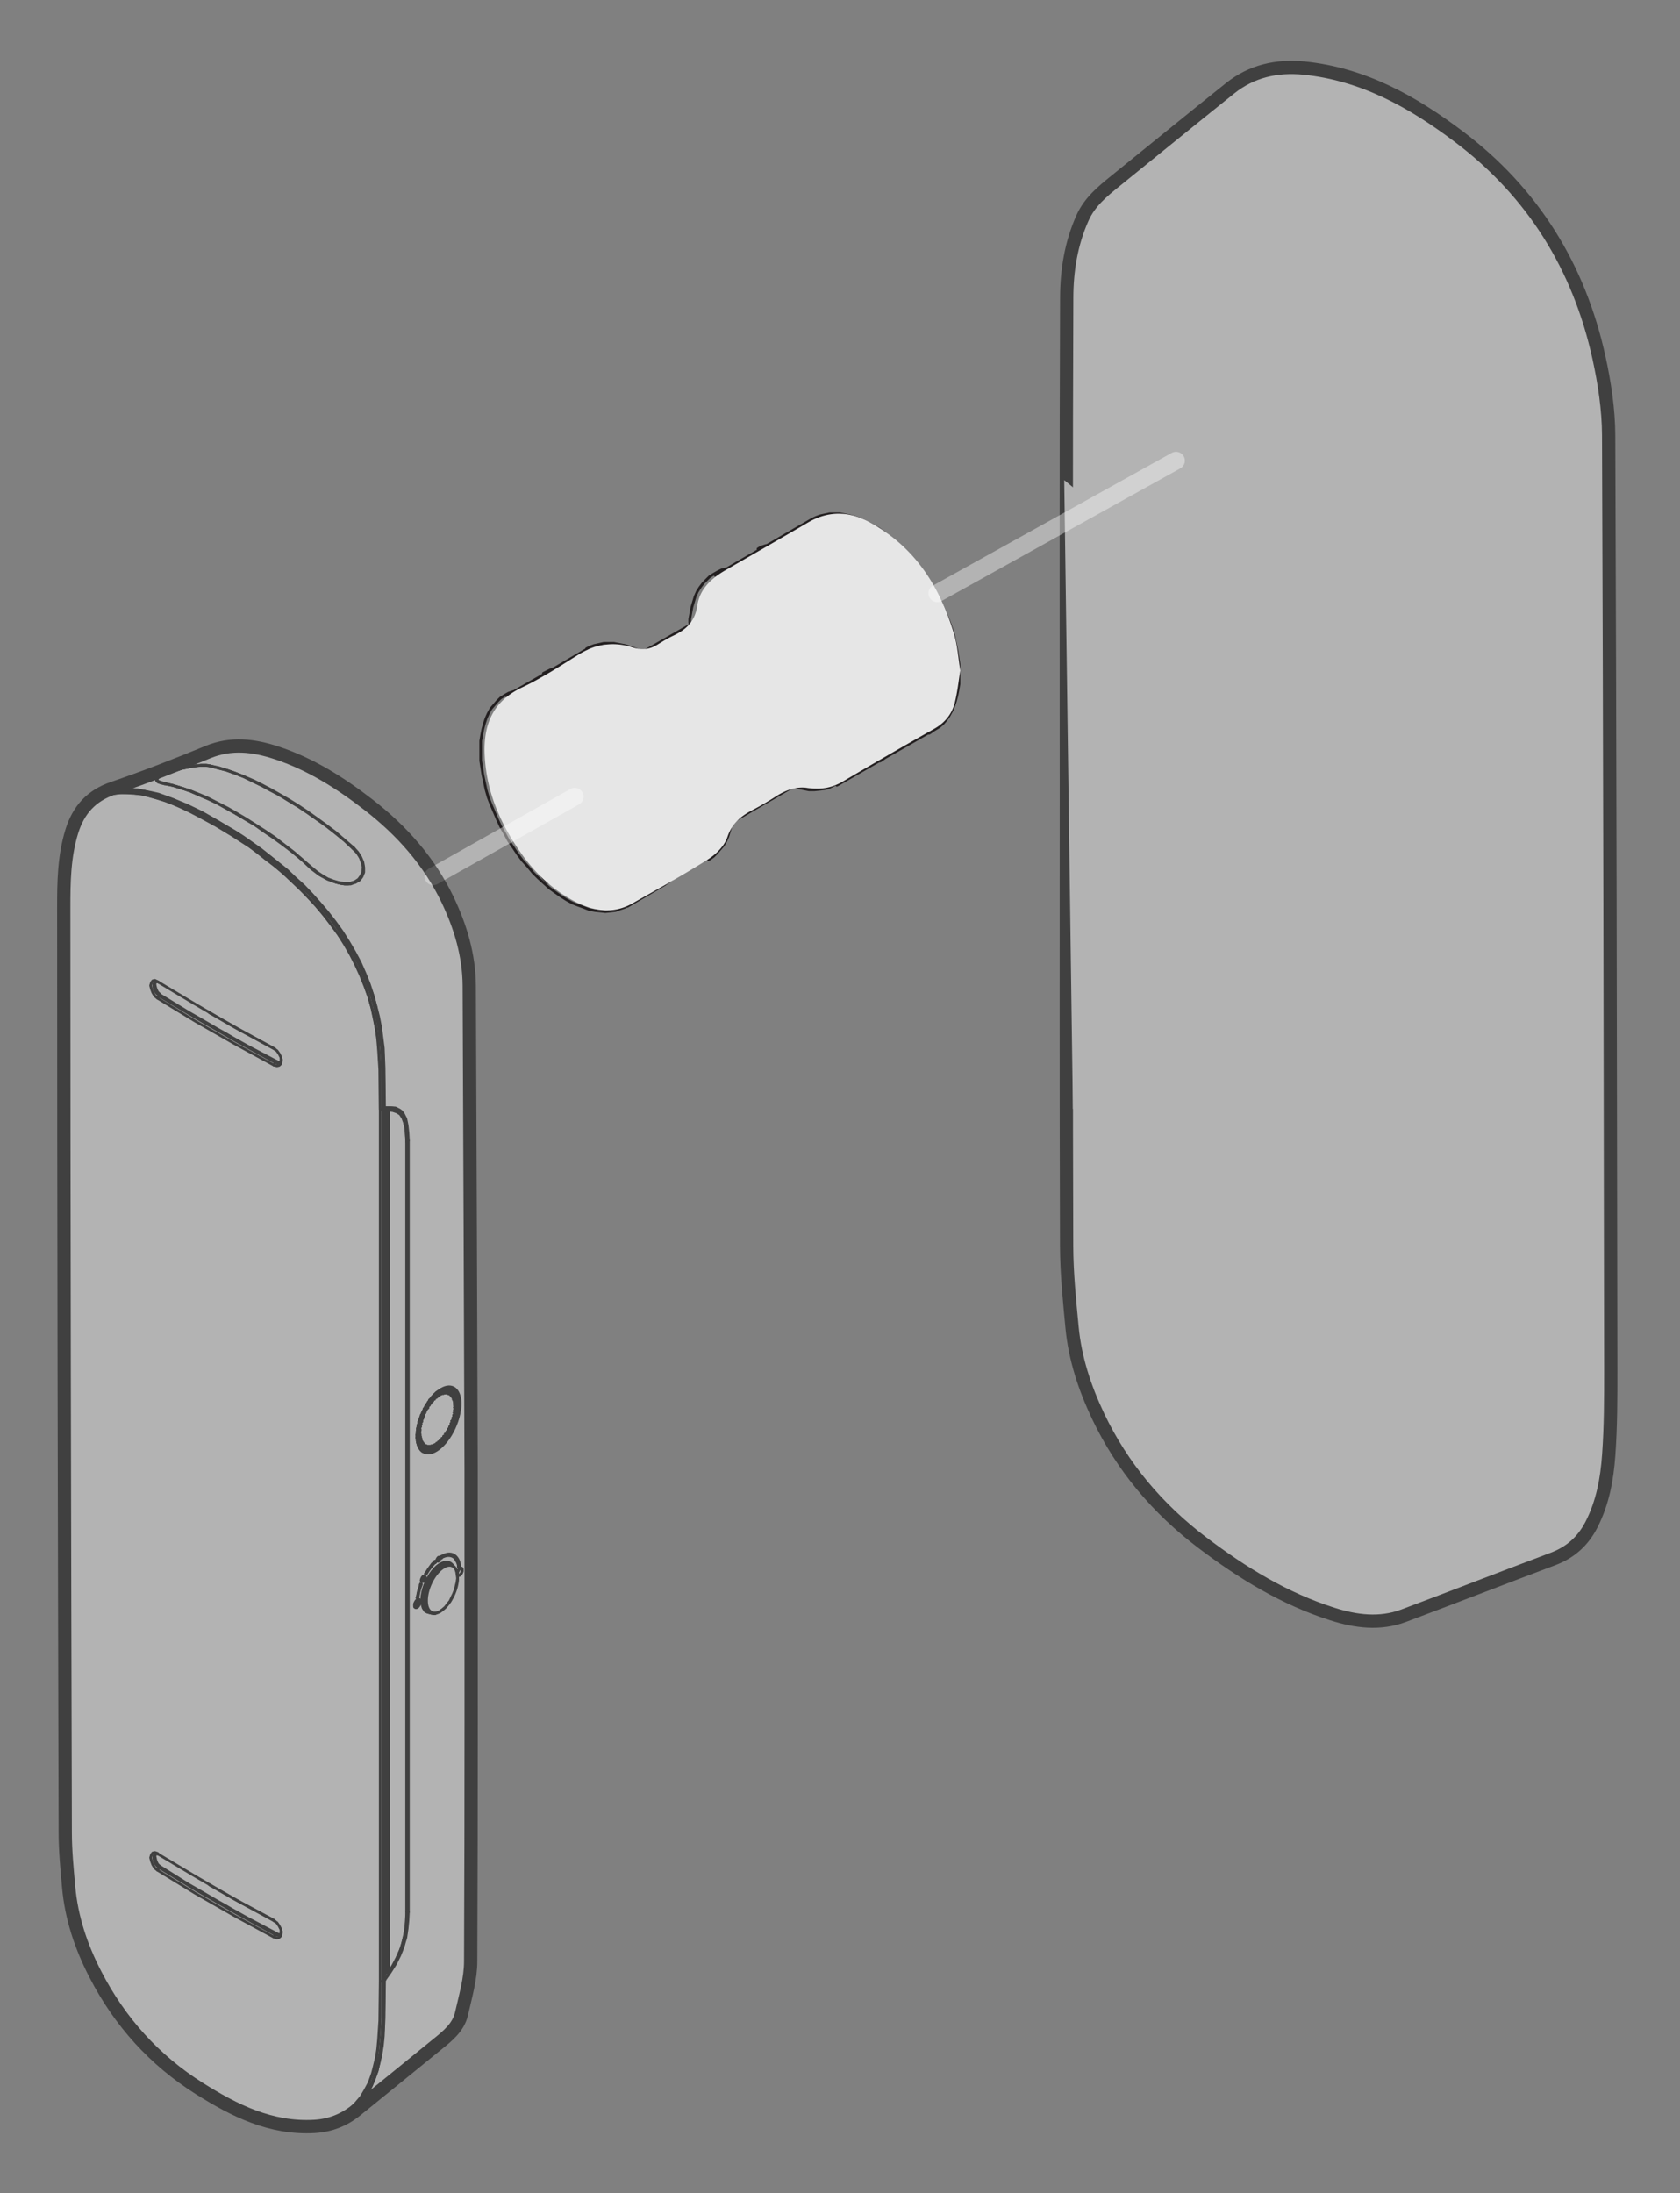 <svg xmlns="http://www.w3.org/2000/svg" width="190" height="248" fill="none"><rect width="100%" height="100%" fill="#808080" stroke="none"/><path stroke="#231F20" stroke-linecap="round" stroke-linejoin="round" stroke-width=".3" d="m63.088 99.872.972-.547m.91 1.632.244-.122m-7.083-18.28.668-.363m4.244-5.873v.85m5.936 12.535.061.06.425.547m10.66 6.905.12-.06.426-.304.364-.365.365-.424.364-.425.304-.486.243-.546.182-.607.182-.607.121-.668.122-.729.06-.728v-.728l-.06-.79-.122-.789-.121-.789-.182-.85-.182-.789-.243-.85-.304-.85-.364-.85-.365-.85-.364-.789-.425-.789-.486-.789-.486-.79-.547-.727-.546-.729-.547-.728-.607-.668-.608-.607-.607-.547-.668-.546-.607-.486-.669-.485-.668-.364-.607-.365-.668-.303-.668-.243-.607-.182-.608-.121-.607-.122H68.28l-.547.122-.546.12-.486.183-.364.182m8.844 26.581.121-.06.486-.304.365-.364.364-.365.364-.485.304-.486.243-.546.182-.607.182-.607.122-.668.121-.668v-2.246l-.121-.789-.122-.85-.182-.79-.182-.849-.243-.85-.304-.85-.364-.85-.364-.789-.365-.85-.486-.789-.425-.789-.546-.789-.486-.728-.547-.729-.607-.668-.547-.667-.607-.607-.668-.608-.608-.546-.668-.485-.607-.425-.668-.425-.668-.364-.608-.304-.668-.243-.607-.182-.668-.121-.607-.122h-.547l-.607.06-.547.062-.486.121-.486.243-.364.182m8.662 4.78-.182-.121-.547-.486-.546-.364-.547-.364-.547-.304-.546-.242m-6.18 4.241v.85l.061.668.06.668.061.303m7.69 8.9v-.728m0-.667v-.79m0-.606v-.79m0-.607v-1.631m-.728 1.093-.182-.183-.304-.303-.303-.364-.243-.425-.183-.425-.182-.425-.182-.425-.06-.243m1.631 4.242-.303-.304-.425-.364-.365-.425-.303-.425-.365-.485-.243-.486-.243-.486-.243-.546-.182-.546-.121-.486-.061-.425m2.847 6.359-.425-.304-.425-.364-.426-.425-.364-.485-.425-.486-.365-.546-.303-.547-.304-.546-.303-.546-.183-.607-.243-.547-.121-.607-.122-.546-.06-.547m4.061 8.476-.486-.364-.546-.425-.486-.425-.425-.546-.486-.486-.425-.607-.365-.546-.364-.607-.364-.668-.304-.607-.304-.668-.243-.667-.182-.668-.121-.607-.122-.668-.121-.607m3.454 1.336-.304.182m4.183 4.12-.303.06-.304-.06-.304-.06-.364-.122-.486.243m.85-2.603-.243.182M65.04 85.6l-.303.182m5.754 6.42h-.425l-.425-.061-.365-.122-.425-.182-.485.243m-4.54-7.148-.304.182m6.908 8.658-.243-.06-.425-.122-.425-.182-.486-.182-.485.242m-5.755-9.264-.304.182m7.69 10.714h-.12l-.547-.243-.486-.243-.486.304m.486-14.47v-.243m-7.326 3.391-.304.183m8.844 11.26-.546-.364-.547-.364-.121-.122m-.73-.607-.242-.182-.121-.121m-4.358-7.566v-.182l-.122-.303m5.087 5.448.364.182.304.06h.304l.303-.06.243-.06.243-.183.122-.182m-1.276-1.935.911.547m-.903-.547v.122l-.06.121-.062.06-.06.062h-.122l-.06.06-.122-.06h-.121v1.813m-2.544-3.999.06.425.062.425.121.364.182.425.183.425.242.425.243.364.304.365.304.303.303.243.304.243m-2.3-3.992-1.093-.607.06.486.061.486.121.546.183.546.243.486.243.546.242.486.365.486.304.424.364.425.425.365.365.303.425.304v-1.275m-.608-2.967.061.121v.122l.06.182.122.121.061.122.121.121.061.121.122.122m-.608-1.025-1.571-.97.06.424.061.425.183.425.182.486.182.425.243.364.303.364.304.364.365.304.303.243v-1.814m.243 3.324.425.182.365.182.425.06h.364l.304-.06.243-.06m-2.118-1.572.303.182.365.061.304.06.242-.06.243-.06.243-.122.243-.182v-.06m-1.936.181v1.275m-6.18-7.444v.607l.122.607.122.668.121.668.243.668.243.667.243.668.304.607.364.668.425.607.364.607.426.607.486.546.485.486.486.486.486.425.547.364.486.364m-5.937-10.29-.972-.606v.667l.122.729.121.728.182.729.182.728m6.302 7.323v.121m-3.515-9.022.06.486.061.546.122.546.182.546.243.547.243.486.303.546.365.486.303.485.426.425.364.364.425.364.425.243m-3.507-6.055-1.093-.668v.547l.121.546.122.607.121.546.243.607.182.547.304.607.303.546.304.546.365.486.425.546.364.425.425.425.425.425.486.304.425.303v-1.275m-4.722-6.776v.547l.122.607.121.546.122.607.243.607.243.607.243.547.303.607.365.546.364.546.425.486.365.486.485.424.426.425.425.304.486.303m-4.722-8.172-1.094-.607v.607l.122.607.121.607.122.668.182.668.243.667.303.608.304.667.365.607.364.607.364.607.426.547.485.546.426.486.485.485.547.425.486.365.486.303V93.62m.243-13.438v-.122l.546.365.608.424.121.061m-5.033 4.599v.364l-1.093-.607V84.9m-.122-.061v.303l-1.093-.607v-.364m5.398 3.088h-.061l-.06.122v.06l-.061.122-1.572-.91.06-.365m-.12-.06-.062.364-1.093-.668v-.364m4.183 9.932v-.06l-.546-.243v.121m0-1.692.486.243.425.182.425.121.425.061h.243m-1.997-1.813.425.182.426.121.364.06.425.062.365-.061.121-.06m-2.118-.304v1.214m0 1.45.486.242.546.182.183.06m-1.215-1.752.486.243.425.121.486.121.425.061.121.061m-1.936-.607v1.275m-6.18-10.957v.364m5.938-4.538-.122-.06m-6.787 3.695v.364l.972.546m7.872-3.452-.182-.122-.546-.485-.547-.364-.546-.365-.547-.303-.547-.243m-6.18 4.242v.85l.061.667.061.668.06.304m7.691 2.056.06.182.062.121v.183l.728.364M82.63 67.987l.061-.06.425-.183.486-.182.425-.06h1.033l.546.12.486.122.547.182.607.243.547.303.546.365.547.364.547.486.546.425.547.546.486.546.486.607.485.607.426.668.425.668.425.667.303.729.365.728.243.729.303.668.183.728.182.728.121.729.061.668.06.667v.668l-.06.607-.06.607-.122.547-.182.485-.183.486-.303.425-.243.425-.365.303-.303.304-.304.182-10.051 5.812m-13.12-2.586-.06.06h-.061l-.122-.06-.06-.06-.122-.122v-.061m-.364.06.06.061.061.122.06.121v.182l-.06.061-.06.06-.122-.06m0 .243.06.06.426.547m.303-.85-.06-.121-.122-.061-.06-.06h-.122l-.06.06v.243l.06.121.121.121.061.061m-1.693-1.396-.303.243-.243.243m-.486.425-.183.182-.06.06h-.06m-.122-.182.182-.303m.486-.607.182-.182.364-.243.061-.06m-1.275 1.388.182-.365m.425-.546.243-.182.303-.243.122-.06m1.572 4.901-.061-.182m0-.607v-.485l.06-.365m.061-.546.061-.243.121-.485.183-.486.182-.364m-.486 4.12h-.06l-.062-.121v-.243m0 0 .061.243.122.182.121.06h.06l.122-.06.061-.061.607-.486m-1.154.122v-.182m-.06-.607.06-.486v-.364m.122-.546v-.243l.182-.486.182-.486.183-.364m36.22-7.026h-.061M92.65 62.88l.669.425.607.425.668.546.607.547.668.546.608.607.546.668.608.728.546.668.486.79.547.728.425.789.425.85.425.789.365.85.364.85.243.85.304.788.182.85.182.85.122.79.121.789v2.245l-.121.729-.122.668-.182.607-.182.607-.304.546-.243.486-.364.425-.365.425-.425.364-.425.303-.122.061m-13.71-23.85.303-.181.547-.182.486-.122.547-.121h1.153l.608.06.668.183.607.182.668.243.608.303.668.304m-6.863-.668 6.058-3.513m-6.058 3.513-4.904 2.845m10.977-6.358.365-.182.485-.183.547-.121.547-.121h1.154l.607.121.607.121.608.183.668.242.607.304.668.364.668.364.668.486.608.486.668.546.607.546.607.607.547.668.607.729.547.667.486.79.546.728.426.789.485.85.365.789.364.85.365.85.303.85.243.789.182.85.183.85.121.789.122.789v2.246l-.122.728-.121.607-.183.668-.182.546-.243.547-.303.546-.304.425-.364.425-.426.364-.607.364-.425.304-.122.06m-41.056.911v-.182l-.06-.243-.243-.485-.304-.365-.365-.303-.364-.122h-.304l-.243.243-.06.182v.425l.06.243.243.425.304.425.364.304.365.121.303-.06.243-.243.061-.122v-.182m0-.068v.06m-1.336 15.92 1.154-.668m-1.215-10.046.79 1.335.85 1.214.972 1.154 1.032 1.032m-5.511-10.29.303 1.397.365 1.396.546 1.396.669 1.396-.183.182-.121.122m3.94 4.416 1.032.91.486.304m-1.51-1.214-.426-.182-.486-.243-.85-.85-.79-.971-.728-1.093-.668-1.093-.547-1.153-.486-1.214-.303-1.153-.243-1.154m.007-1.502v1.517m-.007-.015-.061-1.153v-.425m.06 1.578-3.028 1.753m1.579 4.667 3.029-1.753m0 5.752 3.029-1.753m3.636 2.056-.91-.303-.912-.425-.91-.607-.912-.729M64.25 77.533v-1.935l-1.215.728m2.908 20.882 3.029-1.752.425.12h.607m-6.969-18.408-.182-.06-.182-.061-.061-.121-.06-.122.06-.121.06-.122.183-.121.182-.121m5.694 4.06L68 79.77l-.729-.546-.668-.486-.729-.486-.728-.364-.73-.303-.667-.243-.73-.182m8.116 3.756-.303.06-.304.061h-.304l-.364-.06-.304-.061-.303-.182-.304-.182-.243-.182m2.422.546 1.215-.729m-8.116-4.598h-.547l-.546.06-.547.122-.486.182-.486.182-.121.122m13.688 23.735.121-.06.425-.304.426-.304.364-.425.304-.425.303-.485.243-.546.243-.608.182-.606.122-.668.121-.668v-2.184l-.121-.79-.122-.85-.121-.788-.243-.85-.243-.79-.243-.85-.364-.85-.304-.788-.425-.85-.425-.79-.425-.789-.486-.789-.547-.728-.546-.729-.547-.667-.547-.668m-8.358 3.635v.242l-.06.122-.244.243-.303.06-.365-.121m0-2.117.364.303.304.364.243.486.06.243v.182m-.97-1.57-.365-.122h-.304l-.243.243-.06.182v.182m.971 1.631-.364-.303-.304-.425-.243-.425-.06-.243v-.243m3.028.66-.364-.12-.364.06-.183.182-.06.182v.242m.971 1.572-.364-.304-.364-.364-.183-.486-.06-.243v-.182m.971 1.571.365.121h.303l.183-.242.06-.182.061-.183m-.972-1.631.365.303.303.425.183.425.06.243.061.243m-2.968 13.681 1.875 1.093.06.06h.122l.06.061h.062l.06-.06h.122l.121-.061h.182l.244.06.182.061.182.182.243.183.121.242.182.304.061.243.122.243v.485l-.122.182-.06.182-.183.061-.121.061-.243-.061-.182-.061-.182-.121-.243-.182-.183-.243-.121-.243-.06-.06-.062-.061-.06-.061-.061-.061-.06-.06-.062-.061-.06-.061h-.061m-1.875-2.238h-.06l-.062-.06-.06-.062v-.06l-.061-.061-.06-.06-.062-.061-.06-.061-.122-.243-.182-.243-.243-.182-.182-.121-.243-.061-.182-.06-.182.06-.122.121-.121.122-.061.182v.486l.06.242.122.304.122.243.182.243.182.182.243.182.182.06.243.061h.182l.122-.06h.364l.06.06 1.876 1.093m-2.665-5.828.425.365.486.364.425.303.486.304.486.243.425.182.425.182.486.121.425.122h1.216l.425-.122.304-.121.364-.122.304-.242.304-.243.243-.243.243-.304.242-.364.183-.364.121-.425.122-.425.121-.486.06-.485v-1.093l-.06-.546-.06-.546-.122-.547-.122-.607-.121-.607-.121-.243-.122-.182-.121-.243-.122-.182-.121-.182-.183-.182-.182-.182-.182-.121-9.695-5.57-.182-.06-.182-.062-.182-.06h-.122l-.182.06-.121.061-.061.122-.122.121-.121.425-.182.425-.061.425-.06.485-.062.547v1.032l.061.607.122.546.121.607.122.547.182.606.182.608.243.546.304.607.303.607.304.546.304.547.364.546.425.486.365.546.425.425.425.486.425.424m28.287-7.929.06.182.061.304.061.242-.06.243-.061.182-.061.122-.182.121h-.122m2.665-2.785.304-.182.303-.303.365-.304.243-.425.303-.425.183-.485.182-.486.121-.546.061-.607.06-.607v-.668l-.06-.668-.06-.668-.122-.728-.182-.729-.183-.728-.303-.668-.243-.728-.365-.729-.303-.728-.425-.668-.426-.668-.425-.667-.486-.607-.485-.607-.486-.547-.547-.546-.547-.425-.546-.486-.547-.364-.546-.364-.547-.304-.607-.242-.547-.183-.486-.12-.546-.122H84.01l-.425.06-.486.182-.425.183-.06.06m16.838 17.984.121-.06.425-.304.425-.365.365-.424.364-.425.243-.486.304-.546.182-.607.182-.607.122-.668.121-.729v-2.246l-.121-.789-.122-.789-.182-.85-.182-.85-.304-.789-.243-.85-.364-.85-.365-.85-.425-.789-.425-.85-.425-.789-.546-.728-.486-.79-.547-.667-.607-.728-.547-.668-.607-.607-.668-.547-.608-.546-.668-.546-.607-.425-.668-.425-.668-.304-.608-.303-.668-.243-.607-.182-.668-.182-.608-.06H87.61l-.547.12-.486.122-.546.182-.304.182m3.819 26.763.121.06.607.183.608.121.607.122h.607l.608-.06.546-.062.486-.121.486-.243.486-.243.425-.303.425-.364.365-.365.303-.485.304-.486.243-.546.243-.607.182-.607.122-.668.06-.668.06-.728v-.79l-.06-.728-.06-.85-.122-.789-.182-.85-.243-.789-.243-.85-.304-.85-.303-.85-.365-.789-.425-.85-.425-.789-.486-.789-.486-.789-.486-.728-.546-.729-.608-.728-.607-.607-.607-.668-.608-.546-.607-.547-.668-.485-.608-.486-.668-.364-.668-.365-.668-.303-.607-.243-.668-.182-.607-.121-.608-.122h-1.154l-.546.122-.547.121-.486.243-.425.243-.486.303-.364.364-.365.365-.364.485-.304.486-.243.546-.182.607-.182.607-.121.668-.122.668v.425m-2.908 29.365 4.905-2.784m-13.643-23.6-4.843 2.846m7.386 12.779.365-.243m.79 2.299.364-.182M82.66 68.032l-10.052 5.752m-3.211 19.494.06.06m-1.814-5.508-.607.667m38.528-5.994.547-.365m-6.605 3.878 5.512-3.149m-38.233 19.312.122-.061m15.867-9.144 7.812-4.537M65.57 99.819l-.122.06m.304-14.288h.06m-3.15 14.228 1.154-.668m-2.361-1.753-.122.121m9.627 4.971 4.244-2.482M61.509 76.265l-4.244 2.421m37.382 10.115 4.844-2.785m-32.341.79-.243-.183-.182-.182-.183-.243-.121-.243-.122-.242-.121-.304v-.486l.06-.182.061-.182.183-.06.121-.061h.243l.182.06.182.122.243.182.183.182.182.243.121.303.061.243.06.243.061.243-.06.243-.06.182-.122.121-.183.06-.182.062-.182-.061-.182-.06Zm-1.033 15.312.182.121h.365l.182-.06.122-.122.06-.182v-.486l-.06-.242-.061-.243-.122-.304-.182-.182-.182-.243-.182-.182-.243-.121-.182-.061h-.183l-.182.06-.121.122-.061.122-.06.242-.061.182.06.243.061.304.121.243.183.242.121.243.243.182.182.122Zm-1.996-18.227v-.182l.06-.182.183-.182.364-.06.364.12.365.304.303.425.183.425.06.243.061.243-.06.182-.061.182-.183.243h-.303l-.365-.122-.364-.303-.364-.364-.183-.486-.06-.243v-.242Zm-2.126 15.867.182.06.182.061h.183l.182-.121.121-.121.061-.183v-.424l-.06-.243-.061-.304-.122-.243-.182-.242-.182-.183-.183-.182-.242-.121-.183-.06h-.182l-.182.06-.122.06-.121.183v.182l-.06.243.06.242.06.243.122.304.122.243.182.182.182.242.243.122Zm2.088 1.996.668.364.607.243.668.242.608.243.668.122.607.06.547.061.607-.061.546-.06.486-.182.547-.183.425-.242.425-.304.425-.364.365-.425.364-.425.243-.546.304-.486.182-.607.182-.607.122-.668.06-.728.061-.729v-.728l-.06-.79-.061-.788-.122-.79-.182-.85-.182-.85-.304-.788-.243-.85-.364-.85-.365-.85-.425-.79-.425-.85-.425-.788-.547-.729-.486-.789-.546-.728-.607-.668-.547-.668-.607-.607-.669-.607-.607-.486-.668-.546-.607-.425-.668-.425-.668-.303-.608-.304-.668-.243-.607-.182-.668-.182-.608-.06h-1.154l-.546.12-.486.122-.547.182-.425.243-.486.304-.364.364-.364.425-.365.425-.303.546-.243.547-.183.546-.182.668-.121.607-.122.728v2.247l.122.788.121.79.182.85.183.85.242.85.304.788.365.85.364.85.364.79.486.849.425.79.547.788.486.729.547.728.607.668.546.668.608.607.668.607.607.546.668.486.608.425.668.425Zm3.052-15.002.182.06.182.061.182-.06.182-.061.122-.121.06-.183.061-.242-.06-.243-.061-.243-.06-.243-.122-.303-.182-.243-.183-.182-.243-.182-.182-.122-.182-.06h-.243l-.121.06-.183.061-.06.182-.061.182v.486l.121.303.122.243.121.243.182.243.183.182.243.182Zm-6.18-3.574.243.121h.364l.122-.06.121-.182.122-.183v-.424l-.061-.304-.122-.243-.121-.243-.182-.242-.182-.243-.183-.182-.243-.122-.182-.06h-.182l-.182.06-.122.122-.121.121-.06.243v.243l.06.243.06.242.122.304.182.243.122.242.243.183.182.121Zm-.091-.144-.182-.122-.243-.182-.122-.242-.182-.243-.121-.304-.061-.243-.061-.242v-.243l.06-.243.122-.121.122-.122.182-.06h.182l.182.06.243.121.182.183.183.242.182.243.121.243.122.243.06.303v.425l-.12.182-.122.183-.122.06h-.364l-.243-.121Z"/><path fill="#E6E6E6" d="M108.609 75.803c-.198 1.214-.327 2.436-.615 3.612-.319 1.305-1.109 2.307-2.323 2.99a606.732 606.732 0 0 0-10.34 5.964c-1.192.706-2.452.941-3.75.744-1.473-.228-2.688.205-3.88.978a33.62 33.62 0 0 1-2.581 1.503c-1.321.69-2.339 1.51-2.855 3.066-.326.986-1.275 1.942-2.194 2.519-2.778 1.76-5.663 3.346-8.525 4.97-2.407 1.366-4.745.812-6.977-.448-2.225-1.259-4.047-2.99-5.535-5.076-2.406-3.37-4.023-7.034-4.22-11.223-.16-3.4.88-6.093 4.236-7.671 2.209-1.032 4.266-2.398 6.346-3.688 1.944-1.207 3.986-1.533 6.142-.835 1.033.334 1.928.25 2.832-.319.584-.364 1.176-.72 1.8-1.016 1.48-.683 2.444-1.662 2.694-3.4.273-1.874 1.594-3.073 3.181-3.991 3.113-1.798 6.24-3.582 9.338-5.395 2.33-1.366 4.684-1.283 6.977-.03 5.086 2.77 7.941 7.261 9.543 12.656.387 1.306.47 2.694.698 4.083l.008.007Z" style="mix-blend-mode:soft-light"/><path stroke="#fff" stroke-linecap="round" stroke-opacity=".4" stroke-width="2" d="m65 90.09-16 9"/><g opacity=".5" style="mix-blend-mode:luminosity"><path fill="#E6E6E6" d="M53.02 167.45c0 18.05.03 36.1-.05 54.14 0 1.99-.59 3.99-1.04 5.96-.35 1.52-1.55 2.49-2.72 3.43-3.08 2.5-6.14 5.01-9.23 7.5-1.37 1.1-2.92 1.7-4.7 1.8-4.91.27-9.03-1.79-13-4.29-5.09-3.21-8.98-7.54-11.73-12.86-1.62-3.12-2.74-6.43-3.05-9.97-.18-2.03-.38-4.07-.38-6.1-.09-34.87-.17-69.75-.17-104.62 0-2.87.04-5.8.92-8.63.76-2.42 2.2-4.02 4.67-4.86 3.62-1.24 7.2-2.63 10.74-4.09 2.61-1.07 5.16-.75 7.69.08 3.86 1.26 7.25 3.41 10.44 5.88 3.77 2.92 6.87 6.41 8.94 10.72 1.47 3.07 2.44 6.31 2.46 9.74.09 18.2.14 36.4.21 54.6v1.57Z"/><mask id="a" width="61" height="171" x="0" y="77" maskUnits="userSpaceOnUse" style="mask-type:luminance"><path fill="#fff" d="M0 247.77h60.48V77.09H0v170.68Z"/></mask><g mask="url(#a)"><path stroke="#000" stroke-linecap="round" stroke-linejoin="round" stroke-width=".3" d="m47.62 97.361.93 1.28.88 1.37.74 1.43.64 1.47m-6.88 22.629-.04-.05-.05.05h.09Zm-.34-.2h-.05v.05m0 .001.3.15m.05-.051-.3-.15m.34 97.741v-.05h-.09l.05.05"/><circle cx="43.54" cy="222.931" r=".15" fill="#000"/><path stroke="#000" stroke-linecap="round" stroke-linejoin="round" stroke-width=".3" d="m43.84 223.032-.3-.1m.39-97.391.5.05.44.15.39.24.29.44.2.54.15.69.05.74.05.73"/><path stroke="#000" stroke-linecap="round" stroke-linejoin="round" stroke-width=".3" d="m44.97 125.74-.5-.2-.58-.05m.04 97.541.5-.74.44-.83.39-.88.29-.89.2-.88.15-.84.05-.83.05-.79v-87.23m-2.16-3.58v97.49m.09 0v-97.49m.74-.001-.54-.15-.54-.05m-.05.051v97.54m.39.151h-.04l-.35-.15"/><path stroke="#000" stroke-linecap="round" stroke-linejoin="round" stroke-width=".3" d="m44.67 125.541.3.2.29.19.25.3.19.39.1.44.1.44.05.54.05 1.08v88.02l-.1.83-.1.84-.25.88-.09.44-.2.45-.39.88-.44.83-.5.79m5.99-65.88h-.1"/><circle cx="49.82" cy="157.201" r=".15" fill="#000"/><path stroke="#000" stroke-linecap="round" stroke-linejoin="round" stroke-width=".3" d="M49.73 157.691h.05m.14-.49-.14.49-.05.05m.09-.54-.09.54"/><circle cx="49.82" cy="157.201" r=".15" fill="#000"/><path stroke="#000" stroke-linecap="round" stroke-linejoin="round" stroke-width=".3" d="M49.84 157.191c-.06.03-.12.07-.18.11m.02.051-.1.44-.05.1h-.05l.1-.49m.01-.05c-.06.04-.12.09-.18.14m.02.008-.05.49-.05.05h-.05l.05-.44m.01-.049c-.06.05-.12.11-.18.16m-.02.029v.49h-.05v-.44"/><path stroke="#000" stroke-linecap="round" stroke-linejoin="round" stroke-width=".3" d="M49.1 157.781c-.06.06-.12.12-.17.18m.01.029v.44h-.05l-.05-.34m.02-.049-.17.2m.01.04.04.3v.1h-.04l-.1-.3m.02-.051-.16.22m-.01.03.1.29v.05h-.05l-.1-.24m0-.03-.15.24m0 .03.15.2v.1h-.05l-.15-.2m-.01-.04c-.05.08-.1.17-.14.25m.01.032.14.15v.05l-.04.05-.15-.15m-.02-.022c-.04.09-.09.17-.13.26m0 .011.2.1v.04l-.05.05-.2-.09m.01-.01-.12.27m.01.029.2.05v.1l-.25-.05m0-.02c-.04.09-.07.18-.1.27m.01.04.24-.05v.05l-.05.05-.24.05m0-.029-.09.27m-.01.01.29-.1v.05l-.05.1-.24.09m-.02-.041c-.02.09-.05.18-.07.27m-.01.02.3-.15v.1l-.3.15m-.01-.009c-.02.09-.04.18-.05.27m.01.03.3-.24v.05l-.05.04-.3.25m.02-.031-.03.26m.01.021.3-.25v.1l-.3.24m-.02 0c0 .08-.01.17-.01.25"/><path stroke="#000" stroke-linecap="round" stroke-linejoin="round" stroke-width=".3" d="m47.17 162.211.3-.34.05.04-.05.05-.3.35m.01-.01v.24m-.01.009.3-.39h.05v.1l-.35.39m.02-.019c0 .08.01.15.02.22m.01-.001.3-.44.05.04-.05.05-.3.45"/><path stroke="#000" stroke-linecap="round" stroke-linejoin="round" stroke-width=".3" d="M47.23 162.932c.01.07.02.14.04.2m0 .008.3-.49h.05l-.05.1-.3.49m.02-.029.06.18m.02-.001.25-.49h.04v.05l-.29.54"/><path stroke="#000" stroke-linecap="round" stroke-linejoin="round" stroke-width=".3" d="M47.37 163.461c.02.06.05.11.08.16m.02.01.24-.54.05-.05-.05.1-.24.54m.01.001s.06.09.09.13m0 .019.24-.59.05-.05v.1l-.24.59"/><path stroke="#000" stroke-linecap="round" stroke-linejoin="round" stroke-width=".3" d="M47.61 163.861s.07.08.11.11"/><path stroke="#000" stroke-linecap="round" stroke-linejoin="round" stroke-width=".3" d="m47.71 163.98.2-.59.05-.05v.05l-.2.64m.01-.018s.08.06.12.08m.02-.021.15-.58.05-.05v.05l-.15.63m-.02 0s.09.04.13.05"/><path stroke="#000" stroke-linecap="round" stroke-linejoin="round" stroke-width=".3" d="m48.06 164.17.14-.64.05-.04v.09l-.14.59m.02.021.15.03m-.03 0 .15-.64.05-.05v.05l-.1.64m-.01 0h.16m0 0 .05-.64.05-.05.05.05-.1.64m.01-.009c.05 0 .11-.02.16-.03m-.02-.012.04-.59.05-.09.05.04-.05.64"/><path stroke="#000" stroke-linecap="round" stroke-linejoin="round" stroke-width=".3" d="M48.79 164.162c.06-.02.11-.04.17-.06"/><path stroke="#000" stroke-linecap="round" stroke-linejoin="round" stroke-width=".3" d="M48.94 164.121v-.63l.05-.05.05.05v.58"/><path stroke="#000" stroke-linecap="round" stroke-linejoin="round" stroke-width=".3" d="M49.02 164.07c.06-.03.12-.05.17-.09m0 0-.05-.59.05-.05.05.05.04.54m-.01.01c.06-.03.12-.07.18-.11m-.02.001-.05-.54v-.1l.05.05.1.54"/><path stroke="#000" stroke-linecap="round" stroke-linejoin="round" stroke-width=".3" d="M49.52 163.781c.06-.04.12-.09.18-.14m-.02-.01-.1-.49v-.1h.05l.15.54"/><path stroke="#000" stroke-linecap="round" stroke-linejoin="round" stroke-width=".3" d="M49.77 163.58c.06-.05.12-.11.18-.16m-.03.022-.14-.49v-.1l.04.05.2.44"/><path stroke="#000" stroke-linecap="round" stroke-linejoin="round" stroke-width=".3" d="M50.01 163.35c.06-.06.12-.12.17-.18"/><path stroke="#000" stroke-linecap="round" stroke-linejoin="round" stroke-width=".3" d="m50.17 163.19-.2-.44v-.1h.1l.2.44m-.02.001.17-.2m-.01.009-.24-.4v-.09h.05l.24.39m.03 0 .16-.22m.01.02-.3-.34v-.1h.05l.3.34m0-.02.15-.24m0 .021-.3-.3v-.05l.05-.04.29.29m.02-.011c.05-.08.1-.17.14-.25m-.01.01-.34-.24v-.05l.05-.05.34.25m.01-.029c.04-.09.09-.17.13-.26"/><path stroke="#000" stroke-linecap="round" stroke-linejoin="round" stroke-width=".3" d="m51.25 161.571-.39-.2v-.04l.04-.05.4.14m-.01.009.12-.27m-.01.02-.4-.1v-.05l.05-.05.39.1m.01-.029c.04-.09.07-.18.1-.27m-.01.01-.39-.05-.05-.05.05-.05.44.05m0-.021.09-.27m.01-.009-.44.05-.05-.05.05-.05.44-.05m.02 0c.02-.09.05-.18.07-.27"/><path stroke="#000" stroke-linecap="round" stroke-linejoin="round" stroke-width=".3" d="m51.79 160.051-.49.05v-.05l.05-.05.44-.05m.01-.04c.02-.09.04-.18.05-.27m-.01.02-.44.14-.05-.05.05-.04.44-.15m.03-.02.03-.26m-.01.03-.45.2-.04-.05.04-.05.45-.19m.02-.051c0-.08.01-.17.01-.25"/><path stroke="#000" stroke-linecap="round" stroke-linejoin="round" stroke-width=".3" d="m51.94 158.971-.5.25-.04-.05.04-.05.5-.25m-.01-.041v-.24m.01.041-.5.29h-.04l.04-.1.45-.29m.03-.03c0-.08-.01-.15-.02-.22m-.01.049-.45.35h-.04v-.1l.49-.35m-.01-.03a1.18 1.18 0 0 0-.04-.2m0 .041-.44.39h-.05v-.1l.44-.39m.03-.021-.06-.18m-.02.051-.44.44h-.05l.05-.09.44-.45m0-.019c-.02-.06-.05-.11-.08-.16m-.02.038-.39.49h-.05v-.05l.44-.49m-.01-.05s-.06-.09-.09-.13m0 .031-.39.49-.1.05.05-.1.39-.49m.01-.031s-.07-.08-.11-.11m.01.04-.4.54h-.05v-.05l.4-.54m-.01-.029s-.08-.06-.12-.08m-.02.02-.34.54-.05.04v-.04l.34-.54m.02-.05s-.09-.04-.13-.05m-.04.05-.29.54-.05.05v-.05l.29-.59m.03-.021-.15-.03m-.02.051-.25.54-.05.05v-.05l.25-.54m.01-.051h-.16m0 .051-.25.54-.04.05v-.05l.24-.54m-.01-.041c-.05 0-.11.02-.16.03m-.03.062-.19.54-.05.05v-.05l.2-.54m0-.041c-.06.02-.11.04-.17.06m.02.03-.2.54-.05.04.15-.54m.01-.04c-.06.03-.12.05-.17.09m.26-.09h-.1m0 0v.04m-.15.501h.05m.1-.541v.04m0 0v-.04m.29-.05-.04-.05m0 0v.05m-.2.489.05.05m.15-.589v.05m0 0v-.05m.29 0h-.05m0 0h-.05m-.19.539h.04"/><circle cx="50.56" cy="156.961" r=".15" fill="#000"/><path stroke="#000" stroke-linecap="round" stroke-linejoin="round" stroke-width=".3" d="M50.51 156.961h.05m.25 0h-.05"/><circle cx="50.76" cy="156.961" r=".15" fill="#000"/><path stroke="#000" stroke-linecap="round" stroke-linejoin="round" stroke-width=".3" d="M50.51 157.5h.05"/><circle cx="50.76" cy="156.961" r=".15" fill="#000"/><circle cx="50.76" cy="156.961" r=".15" fill="#000"/><path stroke="#000" stroke-linecap="round" stroke-linejoin="round" stroke-width=".3" d="m51 157.011-.05-.05"/><circle cx="50.95" cy="156.961" r=".15" fill="#000"/><path stroke="#000" stroke-linecap="round" stroke-linejoin="round" stroke-width=".3" d="M50.66 157.551h.05"/><circle cx="50.95" cy="156.961" r=".15" fill="#000"/><circle cx="50.95" cy="156.961" r=".15" fill="#000"/><path stroke="#000" stroke-linecap="round" stroke-linejoin="round" stroke-width=".3" d="M51.2 157.061h-.05m-.34.541h.05m.54-.402-.05-.05m-.4.541.05.05m.54-.39-.05-.05m-.39.539h.05m.49-.29-.05-.05m-.39.49.05.05m.49-.25-.05-.05m-.39.442v.05m.54-.192-.05-.05m-.44.391.05.05m.49-.101-.05-.1m0 0-.44.35m0 .051.04.05"/><circle cx="51.84" cy="158.23" r=".15" fill="#000"/><path stroke="#000" stroke-linecap="round" stroke-linejoin="round" stroke-width=".3" d="m51.4 158.58.44-.35m.1.4-.05-.05m0 0-.49.29.04.05"/><circle cx="51.89" cy="158.582" r=".15" fill="#000"/><path stroke="#000" stroke-linecap="round" stroke-linejoin="round" stroke-width=".3" d="m51.44 158.87.45-.29m.05.391-.05-.1m0 0-.49.25m0 .049h.04v.05"/><circle cx="51.89" cy="158.871" r=".15" fill="#000"/><path stroke="#000" stroke-linecap="round" stroke-linejoin="round" stroke-width=".3" d="m51.44 159.121.45-.25m0 .44-.05-.09m0 0-.44.19m0 .05.04.05m.4-.29h.05m-.49.19.44-.19m0 .44-.05-.05m0 0-.44.14.05.05m.44-.19v-.05m-.49.19.49-.14m-.05.44-.05-.1m0 0-.44.1v.05"/><circle cx="51.74" cy="159.951" r=".15" fill="#000"/><path stroke="#000" stroke-linecap="round" stroke-linejoin="round" stroke-width=".3" d="m51.3 160.051.44-.1m-.05.439-.05-.05m0 0h-.44v.05l.05.05m.39-.099.05-.05m-.49.049h.44m-.1.45v-.05m0 .001-.44-.05v.05h.05"/><circle cx="51.1" cy="160.691" r=".15" fill="#000"/><path stroke="#000" stroke-linecap="round" stroke-linejoin="round" stroke-width=".3" d="m51.54 160.741.05-.05m-.49 0 .44.05m-.14.44v-.05m0-.001-.4-.15v.1"/><circle cx="51.05" cy="160.98" r=".15" fill="#000"/><circle cx="51" cy="160.98" r=".15" fill="#000"/><path stroke="#000" stroke-linecap="round" stroke-linejoin="round" stroke-width=".3" d="m51.4 161.13.04-.05m-.44-.1.4.15m-.15.441-.05-.1m0-.001-.34-.14v.04m0-.039.04-.05m.35.189.05-.05m-.44-.09.39.14m-.2.441v-.04m0 0-.34-.25"/><circle cx="50.71" cy="161.671" r=".15" fill="#000"/><path stroke="#000" stroke-linecap="round" stroke-linejoin="round" stroke-width=".3" d="m50.71 161.62.05-.05m.29.3.05-.05m-.39-.199.34.25m-.19.39v-.05m0 0-.3-.3v-.04h.05m.25.339.04-.05m-.34-.25.3.3m-.25.34v-.05m0 .001-.25-.29m0-.051h.05m.25.34h.05m-.35-.289.3.29"/><circle cx="50.41" cy="162.851" r=".15" fill="#000"/><path stroke="#000" stroke-linecap="round" stroke-linejoin="round" stroke-width=".3" d="m50.41 162.85-.24-.4.05-.04m.19.441.05-.05m-.29-.35.24.4"/><circle cx="50.169" cy="163.14" r=".15" fill="#000"/><path stroke="#000" stroke-linecap="round" stroke-linejoin="round" stroke-width=".3" d="m50.17 163.14-.2-.44.05-.05h.05m.1.49.1-.05m-.3-.389.2.44"/><circle cx="49.919" cy="163.39" r=".15" fill="#000"/><path stroke="#000" stroke-linecap="round" stroke-linejoin="round" stroke-width=".3" d="m49.92 163.39-.14-.49h.04m.1.49.1-.05m-.24-.44.14.49m-.24.24v-.05m0 .001-.1-.49.05-.05m.05.539h.1m-.2-.49.1.49"/><circle cx="49.43" cy="163.781" r=".15" fill="#000"/><path stroke="#000" stroke-linecap="round" stroke-linejoin="round" stroke-width=".3" d="m49.43 163.78-.05-.54h.05m0 .541h.1m-.15-.541.05.54"/><circle cx="49.19" cy="163.98" r=".15" fill="#000"/><path stroke="#000" stroke-linecap="round" stroke-linejoin="round" stroke-width=".3" d="M49.19 163.981v-.1m-.05-.49h.1m-.05.591.09-.05m-.14-.541.05.59m-.25-.491h.1m-.1.58h.1m-.3-.539h.1m-.14.639h.09m-.24-.59h.1m-.15.641h.05m-.15-.641h.05m-.2.641h.1m-.15-.69h.05v.05m-.19.589h.05m-.2-.1h-.05"/><circle cx="47.86" cy="164.07" r=".15" fill="#000"/><path stroke="#000" stroke-linecap="round" stroke-linejoin="round" stroke-width=".3" d="M48.06 163.49h.05m-.25.58.1.05"/><circle cx="47.86" cy="164.07" r=".15" fill="#000"/><circle cx="47.71" cy="163.98" r=".15" fill="#000"/><circle cx="47.71" cy="163.98" r=".15" fill="#000"/><path stroke="#000" stroke-linecap="round" stroke-linejoin="round" stroke-width=".3" d="M47.91 163.391h.05m-.25.589.05.05"/><circle cx="47.71" cy="163.98" r=".15" fill="#000"/><circle cx="47.57" cy="163.832" r=".15" fill="#000"/><circle cx="47.57" cy="163.832" r=".15" fill="#000"/><path stroke="#000" stroke-linecap="round" stroke-linejoin="round" stroke-width=".3" d="m47.81 163.24.05.05m-.29.54.05.05"/><circle cx="47.57" cy="163.832" r=".15" fill="#000"/><path stroke="#000" stroke-linecap="round" stroke-linejoin="round" stroke-width=".3" d="M47.47 163.631h-.05"/><circle cx="47.419" cy="163.63" r=".15" fill="#000"/><path stroke="#000" stroke-linecap="round" stroke-linejoin="round" stroke-width=".3" d="m47.66 163.09.05.05m-.29.491.05.05"/><circle cx="47.419" cy="163.63" r=".15" fill="#000"/><path stroke="#000" stroke-linecap="round" stroke-linejoin="round" stroke-width=".3" d="m47.37 163.391-.05.05m0 0v-.05m.3-.491.04.05m-.34.491.05.05m-.05-.1v.05m-.05-.3h-.05m0 0h.05m.25-.44.05.05m-.35.39.05.1m0-.1h-.05m0-.289-.05.05m0 0 .05-.05m.25-.401.05.05m-.35.399.05.05m0-.098-.05.05"/><circle cx="47.169" cy="162.55" r=".15" fill="#000"/><circle cx="47.169" cy="162.55" r=".15" fill="#000"/><path stroke="#000" stroke-linecap="round" stroke-linejoin="round" stroke-width=".3" d="m47.47 162.211.05.05m-.35.29v.1"/><circle cx="47.169" cy="162.55" r=".15" fill="#000"/><path stroke="#000" stroke-linecap="round" stroke-linejoin="round" stroke-width=".3" d="m47.17 162.211-.04.05m0 0 .04-.05m.3-.301v.05m-.34.302.04.05m0-.101-.04.05m.09-.39-.05.04m0 0 .05-.04m.25-.25v.05l.05.05m-.35.189.05.05m0-.089-.05.04m.1-.39h-.05m0-.001.3-.19v.04"/><circle cx="47.52" cy="161.332" r=".15" fill="#000"/><path stroke="#000" stroke-linecap="round" stroke-linejoin="round" stroke-width=".3" d="M47.22 161.521v.1m.3-.291-.3.19m.1-.389-.05.05m0 0 .3-.15m.01-.06v.02m-.01-.001s0 .07.04.09"/><circle cx="47.57" cy="161.031" r=".15" fill="#000"/><path stroke="#000" stroke-linecap="round" stroke-linejoin="round" stroke-width=".3" d="m47.27 161.182.05.05m.25-.201-.3.15m.15-.441-.05.05m0 .001.29-.1m.03-.031s-.02.02-.02.03m0 .001s0 .07.03.09"/><circle cx="47.66" cy="160.691" r=".15" fill="#000"/><path stroke="#000" stroke-linecap="round" stroke-linejoin="round" stroke-width=".3" d="m47.37 160.791.05.09m.24-.19-.29.1m.2-.4h-.05m0 0h.24m.05-.09s-.04.02-.05.04m.01-.001s0 .07.03.09"/><circle cx="47.76" cy="160.39" r=".15" fill="#000"/><path stroke="#000" stroke-linecap="round" stroke-linejoin="round" stroke-width=".3" d="M47.52 160.441v.05m.24-.1h-.24m.19-.391h-.05m0 .051h.2m.08-.051s-.07.01-.08.05m.01.001s0 .07.03.09"/><circle cx="47.86" cy="160.05" r=".15" fill="#000"/><path stroke="#000" stroke-linecap="round" stroke-linejoin="round" stroke-width=".3" d="m47.62 160.051.04.05m.2-.05h-.2m.2-.44-.05.05m0-.001.2.09m.09-.09s-.07 0-.08.04m0 .001s0 .07.02.09"/><circle cx="48.01" cy="159.752" r=".15" fill="#000"/><path stroke="#000" stroke-linecap="round" stroke-linejoin="round" stroke-width=".3" d="M47.81 159.66v.05m.2.04-.2-.09m.25-.398h-.05m0 .049.15.15m.09-.1s-.07 0-.08.04m-.01-.001s0 .06.02.09"/><circle cx="48.16" cy="159.461" r=".15" fill="#000"/><path stroke="#000" stroke-linecap="round" stroke-linejoin="round" stroke-width=".3" d="m47.96 159.311.05.05m.15.1-.2-.15m.29-.391h-.05m0 0 .1.25m.1-.1s-.07 0-.09.04m0 .001s-.01.04 0 .06"/><circle cx="48.3" cy="159.171" r=".15" fill="#000"/><path stroke="#000" stroke-linecap="round" stroke-linejoin="round" stroke-width=".3" d="m48.16 158.971.04.05m.1.15-.14-.2m.29-.391-.05.05m0 .001.1.24m.1-.041s-.07 0-.09.03m0 .001s0 .02-.01.04"/><circle cx="48.5" cy="158.871" r=".15" fill="#000"/><path stroke="#000" stroke-linecap="round" stroke-linejoin="round" stroke-width=".3" d="M48.4 158.631v.05m.1.19-.1-.24m.3-.35h-.1m0 0 .1.35m.1-.1s-.07 0-.09.03m0 0v.02"/><circle cx="48.7" cy="158.63" r=".15" fill="#000"/><path stroke="#000" stroke-linecap="round" stroke-linejoin="round" stroke-width=".3" d="M48.6 158.281v.1m.1.25-.1-.35m.34-.291-.1.05m0 .001.05.34h.05"/><circle cx="48.89" cy="158.38" r=".15" fill="#000"/><path stroke="#000" stroke-linecap="round" stroke-linejoin="round" stroke-width=".3" d="M48.84 158.041v.05m.05.29-.05-.34m.3-.301h-.05m0 0v.05m0 .391.05-.04m-.05-.401v.05m0 0v-.05m.34-.24-.1.05m0 .001v.05m-.05.389h.1m-.05-.439v.05m0 0v-.05m.35-.199h-.1m0 0v.05m-.05.389h.05m0-.439v.05m0 0v-.05m1.23-.442.29.1m-3.44 6.97.3.14m1.91 12.911h-.09l.04.05m-.01-.051s.05-.01.07-.04"/><path stroke="#000" stroke-linecap="round" stroke-linejoin="round" stroke-width=".3" d="m49.87 177.031.2.1.05.05h-.1l-.2-.1"/><path stroke="#000" stroke-linecap="round" stroke-linejoin="round" stroke-width=".3" d="M50.05 177.121s-.09.06-.13.09m0 .019v.05h-.1"/><path stroke="#000" stroke-linecap="round" stroke-linejoin="round" stroke-width=".3" d="M49.86 177.25s-.09.07-.13.11m0 .021v.1h-.05m-.01-.071s-.09.08-.13.12m-.01.04v.05h-.05m0-.03s-.08.09-.12.14m-.03.041.05.05h-.1m.02-.02-.12.15m.01.07v.05h-.1m.03-.05c-.04.05-.08.11-.12.16m-.01.03.05.1h-.1m.01-.04c-.04.06-.07.12-.11.17m0 .071v.05h-.05m0-.031c-.03.06-.07.12-.1.18m.01.039.04.05-.09.05m0-.049c-.03.06-.06.13-.09.19m-.01.06.05.05-.1.04m.02-.061c-.03.06-.06.13-.08.19m.01.021v.1h-.05m0-.02c-.02.07-.05.13-.07.2m-.03.019.05.09h-.05m0-.02-.06.2m.01.021.05.05-.1.05"/><path stroke="#000" stroke-linecap="round" stroke-linejoin="round" stroke-width=".3" d="M48.22 179.951c-.02.07-.03.13-.05.2m-.01.031.04.04-.04.05m-.01-.032-.03.19m-.01.041.05.05-.05.05m0-.05c0 .06-.01.12-.02.19m.02.01.05.09h-.1m.02-.02v.18m-.02.041.05.05h-.05m.02-.011v.17m-.02.041.1.04h-.05m-.02-.001c0 .05.01.11.02.16m0 .039h.05l-.05.05"/><path stroke="#000" stroke-linecap="round" stroke-linejoin="round" stroke-width=".3" d="M48.13 181.521s.02.1.03.14m0 .04.04.05h-.04"/><path stroke="#000" stroke-linecap="round" stroke-linejoin="round" stroke-width=".3" d="M48.18 181.73s.03.09.05.13m-.03.031h.05v.05m0-.031s.04.08.06.11m-.01.021.05.05h-.05m.04-.021s.05.06.07.09m-.01.031.05.05m0-.04s.05.05.08.07m-.03.02.1.05h-.05m.02-.03s.06.04.09.05m-.01.02h.05m.09.051h.05m.15.048h.05"/><circle cx="49.19" cy="182.48" r=".15" fill="#000"/><path stroke="#000" stroke-linecap="round" stroke-linejoin="round" stroke-width=".3" d="M49.97 182.09h-.05m.09-.029c.97-.72 1.76-2.36 1.75-3.66-.01-1.3-.8-1.77-1.77-1.05s-1.76 2.36-1.75 3.66c0 1.3.8 1.77 1.77 1.05Zm1.39-4.829-.05-.05m-.1-.102h-.05"/><path stroke="#000" stroke-linecap="round" stroke-linejoin="round" stroke-width=".3" d="M51.1 176.99v.04l-.05-.04m.04-.05s-.07-.03-.1-.03m-.04.031v.05l-.05-.05m.03-.05s-.07-.01-.11-.01m-.01.06h-.05m.01-.06h-.12m-.04.06.05.05-.1-.05m.04-.05-.12.03m-.02.069h-.05m.01-.049-.13.05m-.02.04.05.05h-.1m.02-.069s-.09.04-.13.07m-.04-.141h-.1v.05m.03-.061s.05 0 .07-.03m.15.18-.25-.09m.1-.049.2.09m-.05-.141-.05-.05v.05"/><path stroke="#000" stroke-linecap="round" stroke-linejoin="round" stroke-width=".3" d="M50.19 176.881s.04 0 .07-.02m.15.13-.24-.1m.05 0 .24.1m-.05-.151h-.05m.04-.01s.03 0 .05-.01m.11.12-.2-.1m.05 0 .2.1m-.05-.099-.05-.05v.05m.04-.011h.03m.18.11-.25-.1m.05 0 .25.1m-.05-.1h-.1.05m.05-.01h.02m.12.11-.19-.1m.05 0 .19.1m-.14-.049h.05l.19.1h.05m-2.7 5.3h.05m.25.09-.25-.09m-.05 0 .25.09m-.35-.19h-.05l.1.05m.01-.061v-.02m.19.18-.2-.1m-.05-.049.2.1m-.34-.201.04.05m.06-.049s0-.02-.02-.03m.21.18-.25-.1m-.04-.051.24.1m-.34-.249.05.05m.05-.031s-.01-.04-.02-.05m.16.18-.19-.1m-.05-.049.24.1m-.29-.24h-.05l.05.04m.06-.019s-.01-.05-.03-.06m.21.178-.24-.1m0-.039.19.09m-.29-.289.05.05m.01-.021s0-.06-.03-.07m.22.189-.2-.1m-.05-.048.25.1m-.3-.302.05.05m.01.001s0-.06-.02-.08m.21.18-.2-.1m-.05-.051.25.1m-.25-.34h-.05l.05.05m.06.011s0-.07-.01-.08m.2.16-.25-.09m0-.051.2.1m-.2-.35h-.05l.05.05m.01.021v-.09m.19.17-.2-.1m0-.051.2.1m-.2-.389-.05.05.05.05m.05-.02s.01-.07 0-.09m.15.2-.2-.09m0-.1.25.1m-.2-.35h-.05v.1m.05-.051s.02-.07 0-.1m.2.251-.25-.1m.05-.1.2.1m-.15-.391-.05.05v.05m.04-.039s.02-.07.02-.1m.19.231-.25-.09m.05-.102.2.1m-.15-.399-.05.05.05.05m.03-.031s.03-.07.02-.1m.14.231-.19-.1m0-.1.24.1m-.14-.391-.05.05v.05m.08-.019s.03-.07.03-.1m.13.209-.24-.09m.05-.1.19.1m-.1-.35h-.04v.05m.07-.008s.03-.06.04-.1m.13.209-.24-.1m.04-.051.25.05m-.1-.339h-.1l.05.1"/><path stroke="#000" stroke-linecap="round" stroke-linejoin="round" stroke-width=".3" d="M48.32 179s.04-.06.04-.1m.14.241-.2-.09m.05-.1.2.1m-.1-.401-.05.05v.05m.06-.039s.04-.06.05-.09m.14.229-.25-.1m.05-.1.25.1m-.1-.34h-.05v.05m.05.021s.04-.05.05-.09m.14.17-.24-.1m.05-.051.24.1m-.05-.399-.09.05.04.05"/><path stroke="#000" stroke-linecap="round" stroke-linejoin="round" stroke-width=".3" d="M48.73 178.191s.05-.05.06-.08m.15.2-.2-.1m.05-.1.2.1m-.05-.291h-.05v.05m.03-.019s.05-.04.06-.08m.11.2-.2-.1m.05-.051.25.1m-.05-.35h-.1l.05.05m.02-.009s.05-.04.07-.07m.1.18-.19-.1m.05-.051.19.1m-.05-.29h-.04v.05m.06-.009s.05-.03.07-.06m.11.16-.24-.09m.04-.051.25.09m-.05-.289-.05.05v.05"/><path stroke="#000" stroke-linecap="round" stroke-linejoin="round" stroke-width=".3" d="M49.44 177.321s.05-.02.07-.05m.17.21-.25-.1m.05-.1.25.1m-.05-.25-.05.05m-.01-.01s.05-.02.07-.04m.13.151-.19-.1m.05-.051.24.1m-1.13 5.2-.09-.05m.29.101-.15-.05m2.56-5.202.14.2.1.29.05.35.05.39-.05.44-.1.39-.1.44-.19.49-.2.4-.2.44-.29.34-.25.35-.29.24-.29.25-.3.14-.29.1h-.15m2.21-5.4.1.1m-.25-.19.1.09m-.74-.389.35.2m-2.75 5.25.34.15m-8.59 56.35.59-.59.59-.59.44-.73.44-.79.35-.83.29-.84.25-.93.19-.98.15-.98.1-1.04.1-2.06.05-4.22h-.05v4.03l-.1 1.96-.2 1.96-.19.89-.2.93-.25.83-.29.84-.39.73-.4.74-.49.64-.54.59-.59.54-.63.44-.69.34-.74.3-.73.24-.79.15-.83.05-.84.05-.83-.05-.89-.1-.88-.15-.88-.19-1.77-.54-1.77-.74m15.96-14.48v-98.62h-.05v98.62"/><path stroke="#000" stroke-linecap="round" stroke-linejoin="round" stroke-width=".3" d="m43.35 125.441-.05-4.51-.15-2.31-.1-1.13-.15-1.18-.24-1.23-.3-1.22-.34-1.18-.39-1.23-.49-1.23-.54-1.22-.64-1.23-.69-1.18-.74-1.13-.78-1.13-.84-1.08-.88-1.03-.93-.98-.93-.98-.94-.88-.98-.89-.93-.83-.98-.79-.99-.73-.98-.69-.98-.69-.98-.64-1.96-1.17v.04l1.91 1.18.98.64.98.64.99.74.98.73.98.79.98.83.93.84.99.93.93.93.88.98.89 1.08.83 1.03.79 1.13.73 1.18.69 1.18.64 1.18.54 1.22.49 1.23.44 1.23.34 1.23.25 1.17.24 1.23.15 1.18.15 1.18.1 2.26.05 4.51M7.95 95.601l.35-1.38.19-.64.25-.59.24-.54.3-.54.34-.44.34-.44.4-.39.44-.3.44-.29.49-.25.49-.19.54-.1 1.08-.15 1.18.05 1.28.15 1.27.34 1.33.44 1.32.49 1.38.64 1.42.74 1.43.78"/><path stroke="#000" stroke-linecap="round" stroke-linejoin="round" stroke-width=".3" d="m24.45 92.95-1.72-.94-1.72-.83-1.67-.74-1.62-.54-.83-.19-.79-.2-.74-.1-.73-.05-.74-.05-.69.1-.68.1-.59.2m12.52 3.28-.15.2 1.91 1.18.99.64.98.64.98.73.98.74.93.78.98.79.94.88.98.89.88.98.94.98.83 1.03.83 1.08.79 1.08.79 1.13.63 1.18.64 1.22.54 1.18.49 1.23.4 1.23.34 1.22.29 1.18.2 1.18.2 1.18.09 1.18.15 2.26v4.46h.3"/><path stroke="#000" stroke-linecap="round" stroke-linejoin="round" stroke-width=".3" d="m24.3 93.191-1.42-.78-1.38-.69-1.37-.64-1.33-.54-1.32-.39-1.28-.35-1.23-.14-1.18-.05-1.13.14-.49.1-.54.2-.44.24-.44.25-.44.34-.39.4-.35.39-.34.49-.3.49-.24.59-.25.59-.19.64-.3 1.32m35.4 128.27.09-.1-.05 4.22-.09 2.12-.1.98-.15.98-.2.98-.24.93-.3.89-.34.83-.44.74-.44.73-.54.64-.64.54M7.46 105.021v98.62"/><path stroke="#000" stroke-linecap="round" stroke-linejoin="round" stroke-width=".3" d="m7.46 105.02.05-4.42.1-2.16.1-1.03.14-.98.15-.98.25-.88.29-.89.3-.78.39-.74.49-.59.49-.54.59-.49.59-.34.69-.25.73-.2.74-.09h.78l.84.05.83.09.84.2.88.25.93.29.89.34.93.4.93.44.94.49 1.91 1.03.05-.05"/><path stroke="#000" stroke-linecap="round" stroke-linejoin="round" stroke-width=".3" d="m43 125.44-.05-4.46-.14-2.26-.1-1.18-.15-1.18-.25-1.18-.24-1.18-.34-1.22-.45-1.23-.49-1.23-.54-1.18-.59-1.17-.68-1.18-.74-1.18-.79-1.08-.83-1.08-.88-1.03-.89-.98-.93-.93-.93-.89-.94-.88-.98-.84-.98-.73-.98-.79-.93-.69-.98-.63-.99-.64-1.96-1.18M43 224.061v-98.62 98.62Zm-18.75 12.91h.05m2.94 1.52 1.77.69 1.77.54.88.2.84.14.88.1.83.05h.84l.78-.1.79-.14.79-.2.68-.3.69-.39.64-.44.59-.49.54-.59.49-.64.39-.73.34-.74.3-.84.29-.83.2-.88.15-.94.19-1.91.1-1.96v-4.03l-.05 4.42-.14 2.16-.1 1.08-.15.98-.25 1.03-.24.93-.34.89-.45.83-.44.74-.59.69-.59.63-.68.49-.74.45-.79.34-.83.25-.88.14-.89.1h-.93l-.93-.1-.94-.14-.98-.2-.98-.25-.98-.29-.93-.34-.98-.45-.99-.44-1.96-1.03-1.91-1.18-.94-.64-.93-.68-.93-.74-.89-.78-.93-.84-.88-.83-.84-.94-.83-.93-.84-1.03-.78-1.03-.74-1.13-.73-1.13-.69-1.18-.59-1.17-.59-1.23-.49-1.28-.49-1.27-.39-1.23-.3-1.28-.29-1.22-.25-1.23-.15-1.23-.14-1.18-.1-1.18-.1-2.3-.05-4.47M43 224.061h.3m-25.48-111.18 4.27 2.6 4.37 2.5 4.51 2.46.35.09.24-.05.2-.19.05-.35-.05-.39-.2-.39-.24-.34-.35-.25-4.51-2.45-4.37-2.56-4.27-2.55-.3-.15-.24.05-.15.2-.1.34.1.39.15.4.24.39.3.25Z"/><circle cx="17.82" cy="111.011" r=".15" fill="#000"/><path stroke="#000" stroke-linecap="round" stroke-linejoin="round" stroke-width=".3" d="m17.82 209.58-.3-.1-.24.05-.15.2-.1.34.1.39.15.4.24.39.3.24 4.27 2.61 4.37 2.5 4.51 2.45.35.1.24-.05.2-.19.05-.35-.05-.39-.2-.39-.24-.35-.35-.24v-.05l-4.51-2.41-4.37-2.55-4.27-2.55v-.05Z"/><circle cx="43.44" cy="223.961" r=".15" fill="#000"/><path stroke="#000" stroke-linecap="round" stroke-linejoin="round" stroke-width=".3" d="M43.44 223.96v-98.62m-.09.102.09-.1-.05-4.46-.14-2.31-.1-1.18-.15-1.18-.24-1.17-.3-1.23-.34-1.23-.39-1.23-.5-1.22-.54-1.18-.63-1.23-.69-1.18-.74-1.13-.78-1.13-.84-1.07-.88-1.04-.88-.98-.94-.98-.98-.88-.93-.89-.98-.83-.99-.79-.98-.73-.98-.69-.98-.69-.98-.64-1.92-1.17-1.76-.94-1.67-.83-1.72-.74-1.62-.54-.79-.19-.78-.2-.74-.1-.78-.05-.69-.05-.69.1-.69.1-.63.2m12.42 3.288.14-.05m6.38 25.67h.05m.79 1.231-.05.24-.15.15-.24.05-.25-.1m0 0-.15.3m-12.95-7.81-.2.25m13.15 7.56.15-.3m0 0-4.46-2.45-4.37-2.51-4.27-2.55m-.2.249.2-.3"/><path stroke="#000" stroke-linecap="round" stroke-linejoin="round" stroke-width=".3" d="M18.02 112.632v-.05l-.25-.2-.2-.24-.14-.34-.05-.3v-.24l.14-.2.15-.05.25.05m13.1 7.508h-.05m-7.16-3.98 3.58 2.02 3.68 2.01m.25 1.421.19.1h.2m-.59 0 .2-.1m-.35 97.15h.05m.79 1.229-.05.24-.15.15-.24.05-.25-.1m0 .002-.15.29m-12.95-7.851-.2.29m13.15 7.561.15-.29m0-.001-4.46-2.46-4.37-2.5-4.27-2.6m-.2.29.2-.29m0 0-.25-.2-.2-.24-.14-.35-.05-.29v-.25l.14-.19.15-.05.25.05m13.1 7.51-.05-.05m-7.16-3.93 3.58 2.02 3.68 2.01"/><path stroke="#000" stroke-linecap="round" stroke-linejoin="round" stroke-width=".3" d="m31.32 218.66.19.1h.2m-.59 0 .2-.1M18.16 112.531l3.14 1.92 1.62.93 1.67.98.89.49.83.49 1.67.94 3.34 1.76m-13.3-7.46.14-.05m-.54-1.519-.05.1-.05.19.05.25.05.2.1.24.1.2.2.19.14.15m-.14 98.67.14-.1m-.54-1.471-.05.1-.05.19.05.2.05.25.1.24.1.2.2.19.14.1m0 .001 3.14 1.97 1.62.93 1.67.98.89.49.83.49 1.67.93 3.34 1.77m-3.93 19.879 1.67.69 1.72.54 1.67.34.83.1.79.1h.83l.79-.05.73-.1.74-.19.74-.25.68-.29.64-.35.59-.44M11.93 89.71l-.79.34-.64.49-.63.59-.54.69-.44.83-.4.88-.29.99-.25 1.08v.19m31.96 142.751-.1.1m-32.35-35v-101.02l.05-2.36.05-1.18.1-1.13.1-1.08.19-1.08m19.44 142.75-.15-.05-1.47-.68-1.47-.84-1.92-1.18-.98-.64-.93-.68-.93-.74-.89-.78-.93-.79-.88-.88-.84-.94-.83-.93-.84-1.03-.78-1.03-.74-1.08-.73-1.18-.69-1.13-.59-1.22-.59-1.23-.54-1.28-.44-1.27-.39-1.23-.35-1.28-.24-1.27-.25-1.23-.15-1.18-.14-1.23-.1-1.17-.1-2.26-.05-4.47"/><path stroke="#000" stroke-linecap="round" stroke-linejoin="round" stroke-width=".3" d="m39.91 238.542.64-.54.54-.64.49-.73.39-.79.34-.78.35-.89.19-.93.2-.98.15-.98.1-1.03.09-2.07.05-4.22v-98.62l-.05-4.51-.09-2.26-.15-1.18-.15-1.18-.24-1.22-.25-1.18-.34-1.23-.44-1.23-.5-1.22-.54-1.23-.63-1.18-.69-1.18-.74-1.18-.78-1.08-.84-1.07-.88-1.04-.88-1.03-.94-.93-.93-.88-.98-.89-.98-.83-.99-.79-.93-.73-.98-.69-.98-.69-.98-.64-1.97-1.17-1.71-.94-1.72-.83-1.67-.74-1.62-.54-.84-.19-.78-.2-.74-.1-.73-.05-.74-.05-.69.1-.69.1-.63.2-.1.05m11.88 24.878-.15-.09m.15 98.711-.15-.1m28.36-35.02c.15-.1.26-.34.26-.53s-.13-.26-.27-.16c-.15.1-.26.34-.26.53s.13.26.27.16Zm.06-.71h.05m-.39.73h.05M26.75 91.96v.05m8.54 6.24v-.05h.05l-1.08-.93-1.03-.89-1.08-.83-1.08-.84-1.08-.73-1.08-.69-1.08-.69-1.08-.64m0 0-1.03-.59-1.08-.54-1.03-.54-1.03-.44-.98-.39-1.03-.34-.98-.3-.94-.24-.05.05"/><circle cx="23.76" cy="86.611" r=".15" fill="#000"/><path stroke="#000" stroke-linecap="round" stroke-linejoin="round" stroke-width=".3" d="m17.72 88.182.05.1m.88.298-.39-.1-.29-.1-.15-.1-.05-.15.05-.14.2-.15.34-.2.44-.19.59-.2.64-.2.64-.19.73-.15.64-.1.64-.05h.59l.49.05m0 .001.93.25.93.24.99.35.98.39.98.49 1.03.49.98.54 1.03.54h.05"/><path stroke="#000" stroke-linecap="round" stroke-linejoin="round" stroke-width=".3" d="m31.61 89.9 1.03.64 1.08.64 1.03.69 1.04.73 1.03.74 1.08.83 1.03.84.98.93h.05m-1.92 3.83.59.15h.59l.54-.05.44-.15.4-.25.29-.34.15-.44.05-.44"/><path stroke="#000" stroke-linecap="round" stroke-linejoin="round" stroke-width=".3" d="m39.91 95.941.49.49.34.54.2.54.15.54-.05.54-.2.44-.29.4-.44.29-.5.15h-.63l-.59-.05-.69-.2-.64-.24-.59-.35-.59-.39-.54-.44"/><path stroke="#000" stroke-linecap="round" stroke-linejoin="round" stroke-width=".3" d="m17.72 88.18.05-.09.1-.15.19-.15.25-.15.34-.14.4-.15.44-.15.49-.15.49-.14.54-.1.49-.1.54-.1.49-.05h.89l.34.05.93.25.93.24.99.35.98.39 1.03.49.98.49 1.03.54 1.03.54 1.03.64 1.03.64 1.03.69 1.04.73 1.08.74 1.03.83 1.03.84 1.03.93.49.54.34.54.25.59.05.64m6.12 83.261c.08-.05.14-.18.14-.28 0-.1-.07-.14-.15-.09-.08.05-.14.18-.14.28 0 .1.07.14.15.09Zm2.4-5c.08-.05.14-.18.14-.28 0-.1-.07-.14-.15-.09-.08.05-.14.18-.14.28 0 .1.07.14.15.09Z"/><circle cx="49.63" cy="176.101" r=".15" fill="#000"/><path stroke="#000" stroke-linecap="round" stroke-linejoin="round" stroke-width=".3" d="M49.43 176.541h.05m.13-.44c-.09.07-.16.22-.16.34 0 .12.06.16.15.09s.16-.22.16-.34c0-.12-.06-.16-.15-.09Zm2.14 1.989c.05.13.19.11.33-.05s.22-.41.2-.58c-.02-.17-.14-.21-.28-.09s-.26.36-.27.56m-2.47-1.409c-.37.36-.73.82-1.04 1.35"/><path stroke="#000" stroke-linecap="round" stroke-linejoin="round" stroke-width=".3" d="M49.24 176.691v-.05l.04-.05-.04-.05h-.05"/><path stroke="#000" stroke-linecap="round" stroke-linejoin="round" stroke-width=".3" d="M49.24 176.65c-.36.34-.7.78-1 1.28m-.08-.01-.05.05.05.05.04-.05m3.8-.96c-.2-1.19-1.01-1.61-2.02-1.04m1.86 1.21.05.05.05-.05v-.05l.04-.05"/><path stroke="#000" stroke-linecap="round" stroke-linejoin="round" stroke-width=".3" d="M51.91 177.151c-.21-1.14-1-1.54-1.97-1.01m-.02-.141-.05.05v.15h.05m1.25.77c-.44-.56-1.24-.39-2.01.42-.77.82-1.34 2.1-1.42 3.22-.08 1.12.33 1.83 1.04 1.77m4.24-64.198v98.62m-9.48 7.058.59-.83.59-.93.49-.98.2-.5.19-.49.15-.54.15-.49.15-1.03.09-.93.05-.93v-87.23l-.05-.89-.09-.83-.15-.74-.15-.29-.15-.3-.19-.24-.2-.15-.49-.25-.59-.04h-.59m6.07 32.051c-1.34 1.01-2.43 3.29-2.44 5.1-.01 1.81 1.09 2.45 2.43 1.44 1.34-1.01 2.43-3.29 2.44-5.1 0-1.81-1.09-2.45-2.43-1.44Zm-2.42 23.601c-.18.13-.32.42-.31.66 0 .23.15.32.33.19.18-.13.32-.42.31-.66 0-.23-.15-.32-.33-.19Zm.7-2.671c-.12.09-.22.31-.22.47 0 .16.09.22.21.13s.22-.31.22-.47c0-.16-.09-.22-.21-.13Zm-.28.919c-.19.51-.32 1.02-.39 1.5"/><path stroke="#000" stroke-linecap="round" stroke-linejoin="round" stroke-width=".3" d="m47.62 179.192.04-.05-.04-.04h-.05l-.05.09m.14-.042c-.18.48-.31.97-.37 1.43m-.12.091v.05h.05l.05-.1m.3-1.43h-.05"/><path stroke="#000" stroke-linecap="round" stroke-linejoin="round" stroke-width=".3" d="M47.62 179.191v-.05h-.05m-.35 1.48h.05"/><path stroke="#000" stroke-linecap="round" stroke-linejoin="round" stroke-width=".3" d="M47.61 179.15c-.18.49-.31.98-.38 1.45m-.01.021v.05h-.05m.45-1.48-.05-.05"/><circle cx="48.16" cy="177.921" r=".15" fill="#000"/><path stroke="#000" stroke-linecap="round" stroke-linejoin="round" stroke-width=".3" d="M49.19 176.591v-.05m0 .049h.05l-.05.05.05.05"/><circle cx="48.2" cy="177.97" r=".15" fill="#000"/><path stroke="#000" stroke-linecap="round" stroke-linejoin="round" stroke-width=".3" d="M49.21 176.621c-.36.34-.71.79-1.01 1.3m0 .05h-.04m.98-1.381.05.05m-1.47 2.15c.05.06.14.05.22-.03.08-.08.14-.22.15-.34.01-.12-.04-.19-.12-.19m1.95-2.23v.05m2.02 1c-.16-.89-.66-1.36-1.35-1.27m1.35 1.3h.04m-.04 0v.05l-.05.05h-.05m-1.97-1.03.05.05"/><path stroke="#000" stroke-linecap="round" stroke-linejoin="round" stroke-width=".3" d="M51.57 176.31c-.37-.52-.98-.6-1.67-.22"/><circle cx="49.87" cy="176.15" r=".15" fill="#000"/><path stroke="#000" stroke-linecap="round" stroke-linejoin="round" stroke-width=".3" d="m51.84 177.13.05-.05h.05m-5.03 4.631c.06.09.18.06.29-.06.12-.13.2-.33.22-.5.02-.17-.05-.27-.15-.26m1.06 1.38c.09.04.19.06.29.07m2.4-5.421a.807.807 0 0 0-.24-.17m-.06.031s-.07-.06-.1-.09m-2.43 5.491s.09.01.14.02m3.52-22.301c.31-1.47.03-2.63-.7-2.95m.67 3.091s.02-.07.02-.11m-.12.489.03-.11m-.15.49s.02-.07.04-.11m-.19.489s.03-.07.04-.11m-.2.481s.03-.07.05-.1m-.23.46s.04-.07.05-.1m-.25.449s.04-.06.06-.1m-.28.43.06-.09m-2.79 1.681c.73.32 1.78-.26 2.65-1.47m.53-5.72s-.09-.08-.14-.11m-3.18 7.209c.06.02.12.03.18.03M18.6 88.63h-.04l.98.19.98.3.98.34 1.03.44 1.03.44 1.03.49 1.03.59 1.08.59"/><path stroke="#000" stroke-linecap="round" stroke-linejoin="round" stroke-width=".3" d="m18.56 88.632-.4-.1-.29-.1-.15-.15-.05-.15.05-.14.25-.15.34-.2.44-.19.59-.2.64-.2.69-.19.73-.15.69-.1.64-.1h.59l.49.1m7.85 3.339.05-.05-1.03-.59-1.03-.54-.98-.49-1.03-.44-.98-.39-.99-.35-.93-.29-.93-.2m16.15 9.329.05-.05-1.03-.88-1.03-.89-1.04-.78-1.08-.79-1.03-.73-1.03-.69-1.03-.64-1.03-.59"/><path stroke="#000" stroke-linecap="round" stroke-linejoin="round" stroke-width=".3" d="M35.29 98.25h-.04l.58.44.59.39.64.35.64.24.69.2.64.1h.63l.54-.2.45-.25.29-.39.2-.49v-.54l-.1-.59-.25-.59-.34-.54-.44-.49M26.7 92.012l1.08.64 1.08.64 1.03.74 1.08.73 1.08.79 1.08.83 1.08.89 1.04.98m8.29 26.998-.05.04-.05-4.51-.09-2.26-.15-1.18-.15-1.18-.24-1.22-.3-1.18-.34-1.23-.4-1.23-.49-1.22-.54-1.23-.63-1.18-.69-1.18-.74-1.17-.78-1.08-.84-1.08-.88-1.03-.89-.99-.93-.98-.98-.88-.93-.89-.98-.78-.99-.79-.98-.78-.98-.69-.98-.69-.98-.63-1.92-1.13m11.93-5.06 1.77 1.08 1.77 1.23.88.64.88.68.89.74.88.78.83.84.84.83.78.89.84.93.73.98.74 1.03.69 1.08.64 1.08.59 1.13.49 1.13.49 1.18.39 1.13.29 1.18.3 1.12.2 1.13.19 1.08.1 1.13.1 1.08.1 2.11.05 4.13m-5.81 63.331c.08-.05.14-.18.14-.28 0-.1-.07-.14-.15-.09-.08.05-.14.18-.14.28 0 .1.07.14.15.09Zm-1.66-55.18-.24-.54-.39-.35m-1.48 97.93.25-.34"/><path stroke="#000" stroke-linecap="round" stroke-linejoin="round" stroke-width=".3" d="m45.06 125.49.3.25.24.29.2.39.1.45.1.49.05.49.04 1.13-.09-.05m.09.05v87.23l-.09-.05m.09.051v.93l-.09.93-.15 1.03-.15.49-.15.49-.19.54-.2.5-.54.93-.54.93-.59.88-.05.05m6.68 6.34.49-.45.49-.58.39-.64.35-.69.29-.79.25-.83.19-.83.15-.89.15-1.86.1-1.97.05-3.92"/><circle cx="53.02" cy="118.181" r=".15" fill="#000"/><path stroke="#000" stroke-linecap="round" stroke-linejoin="round" stroke-width=".3" d="m36.57 87.84-1.62-.88-1.62-.79-1.57-.64-1.57-.49-1.52-.34-.74-.1-.73-.05h-.74l-.69.1-.69.1-.63.19m18.99 40.351h.05-.05ZM12.12 89.662l.59-.2.69-.15.69-.05h.73l.74.05.74.15.78.15.84.19 1.62.59 1.67.69 1.71.83 1.72.99h-.05M43.44 223.96h.05l-.05-.05"/><path stroke="#000" stroke-linecap="round" stroke-linejoin="round" stroke-width=".3" d="m39.96 238.491.64-.54.54-.64.49-.68.39-.79.34-.83.3-.89.24-.93.2-.93.15-.98.1-1.03.09-2.07.05-4.22.05-.1h-.05m2.7-7.65-.05.05-.05-.05m.1-87.231h-.1m-2.55-3.73-.05.04m6.38 50.812v.05m-1.71 1.768.04.05m-.32.382c-.08.05-.14.18-.14.28 0 .1.07.14.15.09.08-.05.14-.18.14-.28 0-.1-.07-.14-.15-.09Zm-.71 2.269h.05m-.01.409c-.12.09-.22.31-.22.47 0 .16.09.22.21.13s.22-.31.22-.47c0-.16-.09-.22-.21-.13Zm2.22-4.488-.05-.09.05-.15.1-.15.1-.05m2.11 2.009v-.04l-.05-.1v-.15l.05-.15.1-.14.1-.1.09-.05h.05m-4.91 3.29.15-.74.25-.74v-.05m.59-1.171v-.05l.24-.39.25-.35.24-.34.3-.25"/><path stroke="#000" stroke-linecap="round" stroke-linejoin="round" stroke-width=".3" d="m47.66 178.801-.04-.1.09-.24.1-.15.1-.1m2.01-2.16.35-.14.29-.1m.98.541.2.34.15.49m-2.02-1.031v-.05l.05-.05m-3.04 5.649v-.3l.05-.14.1-.15.05-.1.09-.05.1-.05m1.03 1.38-.24-.15-.2-.3-.1-.34-.05-.44v-.49l.1-.54.15-.54.2-.54.29-.54.29-.49.35-.44.34-.35.35-.24.39-.15h.29l.3.05m-2.85-12.619-.29-.19-.25-.35-.15-.49-.09-.54.04-.69.1-.68.2-.74.29-.69.35-.68.39-.64.44-.59.44-.44.49-.3.45-.19.44-.1.34.1M26.7 92.01l-1.03-.59-1.08-.59-1.03-.49-1.03-.44-.98-.44-1.03-.34-.98-.3-.94-.19-.39-.1-.29-.1-.15-.1-.05-.1m23.37 10.022-.05.39-.1.34-.2.35-.24.24-.3.2-.39.1-.44.1h-.44l-.44-.1-.5-.1-.49-.2-.49-.19-.44-.25-.49-.24-.39-.35-.4-.29-1.08-.98-1.03-.89-1.08-.83-1.08-.79-1.08-.73-1.08-.74-1.08-.64-1.08-.64m21.46 90.228h.14m2.41-5.4-.1-.1m-2.85-12.619h.2m3.14-7.111-.15-.1m-5.44-30.629-.25-.49-.34-.35m-1.48 97.929.25-.39"/><path stroke="#000" stroke-linecap="round" stroke-linejoin="round" stroke-width=".3" d="m50.12 230.251.49-.49.49-.54.39-.64.35-.74.29-.74.25-.83.19-.83.15-.94.2-1.86.05-1.92.05-3.92v-98.62l-.05-4.13-.1-2.16-.05-1.08-.15-1.08-.15-1.08-.24-1.13-.25-1.17-.34-1.13-.39-1.18-.49-1.13-.49-1.13-.59-1.13-.64-1.08-.69-1.08-.74-1.03-.73-.98-.79-.93-.83-.89-.84-.83-.83-.84-.88-.78-.84-.74-1.77-1.32-1.81-1.23-1.77-1.08-1.62-.88-1.57-.79-1.62-.64-1.57-.49-1.52-.34-.74-.1-.73-.05h-.74l-.69.1-.69.1-.63.19"/><circle cx="43.44" cy="125.291" r=".15" fill="#000"/><path stroke="#000" stroke-linecap="round" stroke-linejoin="round" stroke-width=".3" d="M12.12 89.66h-.04m27.88 148.88v-.05m3.53-113.199h.84l.39.05.34.15m-1.51-.22h-.06m6.63 104.979-10.16 8.24M12.12 89.661l12.33-4.72"/></g><path stroke="#000" stroke-miterlimit="10" stroke-width="1.5" d="M53.28 167.63c0 18.05.03 36.1-.05 54.14 0 1.99-.59 3.99-1.04 5.96-.35 1.52-1.55 2.49-2.72 3.43-3.08 2.5-6.14 5.01-9.23 7.5-1.37 1.1-2.92 1.7-4.7 1.8-4.91.27-9.03-1.79-13-4.29-5.09-3.21-8.98-7.54-11.73-12.86-1.62-3.12-2.74-6.43-3.05-9.97-.18-2.03-.38-4.07-.38-6.1-.09-34.87-.17-69.75-.17-104.62 0-2.87.04-5.8.92-8.63.76-2.42 2.2-4.02 4.67-4.86 3.62-1.24 7.2-2.63 10.74-4.09 2.61-1.07 5.16-.75 7.69.08 3.86 1.26 7.25 3.41 10.44 5.88 3.77 2.92 6.87 6.41 8.94 10.72 1.47 3.07 2.44 6.31 2.46 9.74.09 18.2.14 36.4.21 54.6v1.57Z"/></g><g opacity=".5" style="mix-blend-mode:luminosity"><mask id="b" width="77" height="191" x="113" y="0" maskUnits="userSpaceOnUse" style="mask-type:luminance"><path fill="#fff" d="M113 190.88h76.78V.09H113v190.79Z"/></mask><g mask="url(#b)"><circle cx="163.98" cy="66.16" r=".15" fill="#000"/><path stroke="#000" stroke-linecap="round" stroke-linejoin="round" stroke-width=".3" d="M163.98 66.16v95.52m0 .001v-.05"/><circle cx="142.66" cy="25.269" r=".15" fill="#000"/><path stroke="#000" stroke-linecap="round" stroke-linejoin="round" stroke-width=".3" d="m151.41 31.55 1.29 1.19 1.29 1.23.62.67.62.72.66.83.73.92.72.98.72 1.03.77 1.19.67 1.23.72 1.29.67 1.44.62 1.55.56 1.7m0 130.64-.56.98-.67.87-.41.41-.47.41-.51.42-.62.36-.72.25-.77.26-.93.21-.93.05h-.98l-.97-.1-1.03-.16-1.09-.26M123.25 25.17l.56-1.03.67-.88.42-.41.46-.41.51-.36.62-.36.67-.31.82-.26.88-.15.98-.11.98.06.98.05 1.03.2 1.03.21m8.8 156.59-.67-.36-.72-.46-.82-.47-.83-.56-.92-.62-.98-.67-1.08-.82-1.09-.88-1.18-.93-1.18-1.08-1.19-1.18-1.18-1.24-1.19-1.39-.62-.77-.66-.82-.67-.93-.62-.98-.67-1.03-.62-1.08-.62-1.18-.51-1.14-.52-1.08-.36-1.08-.36-.98-.31-.93-.25-.82-.21-.82-.36-1.55-.26-1.54-.2-1.44-.16-1.45-.1-1.28-.1-1.29-.11-2.58V41.65"/><path stroke="#000" stroke-linecap="round" stroke-linejoin="round" stroke-width=".3" d="M121.5 125.32h-.11l-.05.06m0 .001.52 1.03.61.97.73.98.77.98.87.98.88.93.98.87 1.03.88"/><path stroke="#000" stroke-linecap="round" stroke-linejoin="round" stroke-width=".3" d="M127.81 132.76c-.07.06-.11.14-.11.22m23.12 12.969a.41.41 0 0 0-.09.26m-23-13.209 1.18.97 1.29.93 2.63 1.75 2.78 1.75 2.83 1.7 2.93 1.65 2.99 1.55 3.09 1.54 1.6.72 1.64.72m13.29 3.66-.05-.11-.05-.1-.16-.15"/><path stroke="#000" stroke-linecap="round" stroke-linejoin="round" stroke-width=".3" d="m150.69 146.279 1.55.57 1.59.56 1.6.52 1.65.46 1.7.47 1.7.41 1.7.36 1.8.31"/><path stroke="#000" stroke-linecap="round" stroke-linejoin="round" stroke-width=".3" d="M163.98 149.941v16.48l-.05 2.21-.16 2.11-.2 2.01-.31 1.85-.21.88-.26.87-.25.78-.36.77-.36.72-.42.67-.46.62-.51.56-.31.26-.36.26-.36.31-.47.2-.46.26-.52.21-.56.15-.62.1-.67.11-.67.05-1.39-.05-1.49-.21-1.5-.36-.77-.2-.82-.31-.52-.16-.51-.2-.57-.21-.56-.26-.67-.31-.67-.36-.67-.31-.62-.3-.57-.31-.51-.26-.93-.57-.98-.56-.51-.31-.57-.31-.57-.41-.67-.42-.66-.46-.67-.46-.57-.41-.57-.42-.51-.41-.52-.36-.87-.72-.72-.67-1.55-1.34-1.44-1.49-1.39-1.6-.72-.82-.62-.83-.62-.87-.56-.83-.52-.77-.46-.77-.46-.72-.37-.72-.36-.67-.3-.62-.52-1.18-.46-1.14-.42-1.13-.36-1.13-.36-1.19-.25-1.13-.26-1.13-.21-1.14-.31-2.21-.2-2.27-.16-2.21-.05-2.32v-16.47m29.35 32.59v.88"/><path stroke="#000" stroke-linecap="round" stroke-linejoin="round" stroke-width=".3" d="m150.54 166.52-.1.82-.11.72-.1.62-.15.62-.16.46-.15.42-.16.36-.2.25-.36.41-.47.26-.31.11-.36.1-.41.05-.51-.05m34.19-3.55.26-1.5.2-1.54.1-1.6.11-1.6.05-1.64v-.88l.05-.87V54.62l-.05-1.65v-1.59l-.1-1.5-.06-1.54-.15-1.6-.15-1.59-.26-1.7-.31-1.75-.36-1.75-.46-1.75-.52-1.81-.62-1.75-.67-1.75-.77-1.75-.87-1.7-.93-1.65-.98-1.59-1.03-1.55-1.13-1.44-1.14-1.44-1.18-1.29-1.24-1.29-1.23-1.18-1.29-1.13-1.34-1.03-1.29-.98-1.18-.83-.57-.36-.51-.3-.52-.31-.41-.26-.41-.26-.36-.2-.31-.16-.41-.26-.46-.25-.52-.26-.57-.26-.56-.31-.67-.31-.67-.31"/><path stroke="#000" stroke-linecap="round" stroke-linejoin="round" stroke-width=".3" d="M164.44 66.47h.11l-.06-5.67-.1-2.93-.1-1.45-.16-1.49-.2-1.54-.26-1.5-.31-1.59-.41-1.55-.46-1.59-.57-1.6-.67-1.55-.72-1.54-.82-1.55-.88-1.49-.98-1.44-1.03-1.39-1.03-1.29-1.13-1.29-1.13-1.18-1.14-1.13-1.18-1.08-1.19-.98-1.23-.98-1.24-.88-1.18-.87-1.24-.77-2.47-1.5v.11l2.42 1.44 1.24.77 1.23.88 1.19.87 1.23.98 1.19.98 1.18 1.08 1.13 1.13 1.14 1.19 1.13 1.23 1.03 1.34 1.03 1.39.98 1.44.87 1.44.83 1.55.72 1.54.67 1.6.56 1.6.47 1.54.41 1.6.31 1.54.26 1.55.2 1.49.16 1.49.1 1.45.1 2.93v5.67Zm0 0v95.471h.11v-95.47"/><circle cx="142.66" cy="178.57" r=".15" fill="#000"/><path stroke="#000" stroke-linecap="round" stroke-linejoin="round" stroke-width=".3" d="m158.521 182.529 1.03-.51.98-.67.82-.82.72-.98.62-1.08.52-1.24.36-1.34.31-1.39.25-1.44.16-1.55.1-1.54.1-1.6.06-3.19v-3.24"/><path stroke="#000" stroke-linecap="round" stroke-linejoin="round" stroke-width=".3" d="M164.44 161.939v5.66l-.1 2.73-.1 1.34-.16 1.34-.2 1.28-.26 1.24-.31 1.18-.41 1.09-.47 1.03-.56.97-.67.83-.72.67-.83.62-.87.46-.98.31-1.03.2-1.03.11h-1.13l-1.14-.11-1.13-.2-1.18-.31-1.19-.36-1.23-.41-1.19-.52-1.23-.56-1.24-.62-2.42-1.34m0 .002-2.47-1.49-1.19-.78-1.23-.82-1.24-.93-1.18-.92-1.19-1.03-1.18-1.09-1.18-1.13-1.14-1.18-1.08-1.24-1.08-1.34-.98-1.34-.98-1.44-.87-1.49-.83-1.55-.72-1.54-.67-1.55-.56-1.59-.47-1.6-.41-1.54-.31-1.55-.25-1.54-.21-1.5-.16-1.49-.1-1.49-.1-2.89-.05-5.66v-.05m0-95.471v95.52m21.83-112.21-2.42-1.34-1.18-.56-1.24-.57-1.18-.51-1.24-.42-1.18-.41-1.19-.26-1.13-.2-1.13-.16h-1.09l-1.08.11-.98.2-.97.31-.88.41-.82.62"/><path stroke="#000" stroke-linecap="round" stroke-linejoin="round" stroke-width=".3" d="m120.83 41.34.05-5.62.1-2.78.1-1.34.16-1.33.21-1.29.25-1.24.31-1.13.41-1.13.47-1.03.56-.93.67-.82.72-.73.83-.56.87-.46.98-.37.98-.2 1.08-.1 1.08.05 1.14.1 1.18.21 1.18.25 1.19.36 1.18.47 1.24.51 1.23.52 1.19.62 2.47 1.39m-3.4-14.53 1.08-.77 1.14-.62 1.28-.46 1.34-.31 1.39-.15h1.44l1.45.15 1.49.21 1.49.36 1.55.46 1.49.57 1.34.56 1.29.62.56.26.52.31.46.26.41.2.42.21.31.2m0 0 .36.21.36.21.46.31.46.25.52.36.56.36 1.24.83 1.29.98 1.34 1.03 1.28 1.13 1.24 1.18 1.24 1.29 1.23 1.34 1.13 1.39 1.14 1.49 1.03 1.55.98 1.59.92 1.65.88 1.7.77 1.8.72 1.75.62 1.81.51 1.8.47 1.75.36 1.8.31 1.75.25 1.7.16 1.6.15 1.59.11 1.55.05 1.54v1.55l.05 1.7v3.96"/><path stroke="#000" stroke-linecap="round" stroke-linejoin="round" stroke-width=".3" d="m164.03 66.21-.05-5.56-.1-2.84-.11-1.44-.15-1.49-.16-1.44-.25-1.5-.31-1.54-.36-1.55-.47-1.54-.56-1.54-.62-1.55-.72-1.54-.83-1.5-.87-1.49-.93-1.39-.98-1.34-1.08-1.29-1.08-1.23-1.08-1.19-1.13-1.08-1.19-1.08-1.13-.98-1.18-.93-1.24-.87-1.18-.83-1.19-.77-2.42-1.44-2.42-1.34-1.18-.62-1.19-.51-1.18-.52-1.19-.41-1.18-.36-1.13-.31-1.14-.2-1.13-.11-1.08-.05-1.03.11-1.03.2-.93.31-.87.46-.78.57-.72.72-.67.82-.51.93-.46.98-.42 1.08-.31 1.19-.25 1.18-.16 1.29-.15 1.28-.1 1.34-.11 2.73-.05 5.56v95.53l.05 5.56.11 2.83.1 1.44.1 1.44.21 1.5.25 1.49.31 1.54.36 1.5.47 1.54.56 1.6.62 1.54.72 1.55.83 1.49.87 1.44.93 1.45.98 1.33 1.08 1.29 1.08 1.24 1.08 1.18 1.13 1.08 1.19 1.03 1.18 1.03 1.19.93 1.18.88 1.19.82 1.18.77 2.42 1.44 2.37 1.34 1.24.57 1.18.57 1.18.46 1.19.46 1.18.36 1.14.26 1.13.21 1.13.15h1.08l1.03-.1.98-.21.98-.31.87-.46.78-.57.72-.67.62-.82.56-.93.47-1.03.41-1.08.31-1.13.2-1.24.21-1.23.15-1.29.11-1.34.1-2.78.05-5.56V66.21ZM142.66 178v.05m21.37-16.37h-.05m-42.64-24.561h-.05m.05-95.469-.05-.06"/><circle cx="142.66" cy="25.269" r=".15" fill="#000"/><path stroke="#000" stroke-linecap="round" stroke-linejoin="round" stroke-width=".3" d="m163.98 66.16.05.05m-4.32-53.92.15.06m22.09 141.711-.05.2m0-.001v5.2l-.05.83-.05 1.59-.06 1.55-.15 1.6-.15 1.49-.26 1.49-.31 1.44-.41 1.34-.52 1.19-.56 1.08-.67.93-.83.82-.87.62-.98.46m5.92-117.3-.05.2m0 0v95.469m-23.38 28.271-.82.26-.88.16-.93.1h-.92l-.98-.1-.98-.11-.98-.2-1.03-.26-1.03-.36-1.03-.36-2.11-.88-2.06-1.03-2.11-1.18-2.42-1.44-1.24-.83-1.23-.82-1.24-.93-1.18-.92-1.19-1.03-1.18-1.03-1.18-1.14-1.14-1.18-1.08-1.29-1.08-1.29-.98-1.39-.98-1.44-.87-1.49-.83-1.55-.72-1.54-.67-1.55-.56-1.59-.47-1.6-.41-1.54-.31-1.6-.25-1.49-.21-1.55-.16-1.49-.1-1.44-.1-2.89-.05-5.71V41.34l.05-5.67.1-2.78.1-1.39.16-1.29.21-1.33.25-1.24.36-1.19.36-1.08.52-1.03.56-.97.67-.83.78-.67 14.31-11.64"/><path stroke="#000" stroke-linecap="round" stroke-linejoin="round" stroke-width=".3" d="M163.98 161.68v3.19l-.05 3.14-.05 1.6-.11 1.54-.15 1.45-.21 1.44-.31 1.39-.41 1.28-.46 1.19-.57 1.08-.72.93-.82.82-.93.67-.98.46"/><path stroke="#000" stroke-linecap="round" stroke-linejoin="round" stroke-width=".3" d="m125.36 22.44.77-.57.88-.41.92-.31.98-.2 1.08-.06h1.03l1.14.16 1.13.2 1.13.31 1.13.36 1.19.42 1.18.46 1.19.57 1.18.56 2.37 1.34 2.42 1.44 1.19.77 1.23.83 1.19.93 1.18.92 1.13.98 1.19 1.03 1.13 1.08 1.08 1.19 1.08 1.23 1.08 1.29.98 1.34.93 1.39.87 1.49.83 1.5.72 1.54.62 1.55.51 1.54.47 1.54.41 1.55.31 1.49.25 1.55.16 1.44.15 1.44.11 1.44.1 2.84v101.081M155.53 10.13l.16.1m25.49 157.889-.05.25m-5.099 7.522-17.51 6.64"/><path stroke="#000" stroke-linecap="round" stroke-linejoin="round" stroke-width=".3" d="M127.23 46.95c0 6.59 4.63 14.59 10.32 17.88 5.69 3.29 10.31.61 10.3-5.98 0-6.59-4.63-14.59-10.32-17.88-5.69-3.29-10.31-.61-10.3 5.98Zm0 103.341c0 6.59 4.63 14.59 10.32 17.88 5.69 3.29 10.31.61 10.3-5.98 0-6.59-4.63-14.59-10.32-17.88-5.69-3.29-10.31-.61-10.3 5.98Zm-5.89-96.901v.05m6.37 7.51s.02.09.05.11"/><path stroke="#000" stroke-linecap="round" stroke-linejoin="round" stroke-width=".3" d="m127.73 61.01-1.03-.88-.98-.92-.88-.93-.87-.93-.77-.98-.73-.98-.61-.97-.52-1.03m29.39 20.83c0 .06.03.1.06.11m-.1-.09-1.64-.67-1.6-.77-3.09-1.49-2.99-1.6-2.93-1.65-2.83-1.65-2.78-1.75-2.63-1.8-1.29-.93-1.18-.92M163.82 78h.11l.05-.1"/><path stroke="#000" stroke-linecap="round" stroke-linejoin="round" stroke-width=".3" d="m163.98 77.9-1.8-.31-1.7-.36-1.7-.41-1.7-.42-1.65-.51-1.6-.52-1.59-.51-1.55-.62m-29.35-20.85V41.65m21.17-.98 1.18.87 1.13.93 1.03.93.93.87.36.41.36.42.57.72.41.61.36.57.26.57.25.56.26.67.21.72.26.88.15 1.03.15 1.13.16 1.24m.15 7.88v.82M128.6 37.22l.21-.36.15-.31.36-.41.47-.31.25-.11.37-.1.41-.05h.51l.57.05.72.1.72.21.82.26.88.31.87.36"/><path stroke="#000" stroke-linecap="round" stroke-linejoin="round" stroke-width=".3" d="M121.34 41.65v-4.74l.05-2.22.16-2.11.2-2.01.31-1.85.21-.93.26-.82.25-.82.36-.78.36-.72.42-.62.46-.61.52-.57.3-.31.36-.26.37-.25.46-.26.46-.21.52-.2.56-.16.62-.15.62-.1.72-.06 1.39.06 1.44.2 1.55.36.72.21.87.31.52.2.51.16.57.25.57.26.67.31.66.31.67.31.57.31.57.31.51.31.98.51.93.57.51.31.57.36.62.36.67.46.67.41.67.47.56.46.57.41.51.36.52.41.82.67.77.67 1.5 1.39 1.49 1.5 1.39 1.54.67.82.67.88.62.82.56.83.52.77.46.77.47.78.36.66.36.67.31.67.51 1.19.46 1.13.42 1.13.36 1.14.36 1.13.25 1.13.26 1.14.21 1.13.31 2.26.2 2.22.16 2.26.05 2.27V77.9m-42.64-24.46.57 1.03.62 1.03.72.98.77.97.82.93.93.93.93.93 1.03.87 1.23.93 1.29.92 2.63 1.81 2.73 1.75 2.88 1.7 2.93 1.59 2.99 1.6 3.09 1.54 1.6.73 1.65.66 1.54.62 1.54.52 1.6.51 1.6.47 1.65.46 1.69.41 1.7.36 1.75.31"/><path stroke="#000" stroke-linecap="round" stroke-linejoin="round" stroke-width=".3" d="M121.5 53.7h-.11l-.05.05m0 0 .52 1.03.61 1.03.73.98.77.92.87.98.88.93.98.87 1.03.93m.08-.29c-.07.06-.11.14-.11.22m23.12 13.02a.41.41 0 0 0-.09.26m-23-13.21 1.18.93 1.29.92 2.63 1.81 2.78 1.69 2.83 1.7 2.93 1.65 2.99 1.6 3.09 1.49 1.6.72 1.64.72m13.29 3.66-.05-.1-.05-.05-.16-.21m-13.03-3.3 1.55.57 1.59.57 1.6.51 1.65.46 1.7.47 1.7.41 1.7.36 1.8.31m0 0v15.04l-.21.25-.15.26-.16.36-.15.41-.1.42-.05.51-.06 1.08v32.801l.06 1.14.05.56.1.57.15.51.16.52.15.51.21.47v15.81l-.05.05-.11.05"/><path stroke="#000" stroke-linecap="round" stroke-linejoin="round" stroke-width=".3" d="m163.98 133.72-.36-.47-.26-.41-.2-.46-.21-.47-.16-.51-.05-.51-.1-.57V96.33l.05-.51.1-.52.16-.46.15-.41.26-.36.26-.36.36-.36m-42.64 31.61V53.75m6.39 78.889-1.03-.93-.98-.88-.88-.92-.87-.98-.77-.93-.73-.98-.61-1.03-.52-1.03m0 0v.11m6.37 7.501s.02.09.05.11m22.97 13.16c0 .06.03.1.06.11m12.31-49.31-.46.26m.46 32.539-.46.26"/><path stroke="#000" stroke-linecap="round" stroke-linejoin="round" stroke-width=".3" d="m121.34 125.07.57 1.03.62 1.03.72.97.77.93.82.98.93.93.93.92 1.03.88 1.23.93 1.29.92 2.63 1.8 2.73 1.76 2.88 1.64 2.93 1.65 2.99 1.6 3.09 1.49 1.6.72 1.65.72 1.54.57 1.54.57 1.6.51 1.6.46 1.65.47 1.69.41 1.7.36 1.75.31M127.23 46.95c0 6.59 4.63 14.59 10.32 17.88 5.69 3.29 10.31.61 10.3-5.98 0-6.59-4.63-14.59-10.32-17.88-5.69-3.29-10.31-.61-10.3 5.98Z"/><path stroke="#000" stroke-linecap="round" stroke-linejoin="round" stroke-width=".3" d="M144.99 66.91c0 .34.23.75.53.91.3.16.53.03.54-.31 0-.34-.23-.75-.53-.91-.3-.16-.53-.03-.54.31Zm-16.02-9.22c0 .34.23.75.53.91.3.16.53.03.54-.31 0-.34-.23-.75-.53-.91-.3-.16-.53-.03-.54.31Zm16.02-10.09c0 .34.23.75.53.91.3.16.53.03.54-.31 0-.34-.23-.75-.53-.91-.3-.16-.53-.03-.54.31Zm-16.02-9.22c0 .34.23.75.53.91.3.16.53.03.54-.31 0-.34-.23-.75-.53-.91-.3-.16-.53-.03-.54.31Z"/><path stroke="#000" stroke-linecap="round" stroke-linejoin="round" stroke-width=".3" d="m137.51 39.53-1.39-.72-1.29-.67-1.13-.46-1.13-.41-.98-.26-.93-.15h-.87l-.78.2-.72.31-.31.26-.3.26-.26.36-.26.36-.26.46-.2.52-.21.61-.15.62-.16.72-.1.78-.1.87-.05.98-.06 1.03v2.21l.06 1.08.05 1.03.1.98.1.93.16.88.15.82.21.82.2.78.26.72.26.67.26.67.3.61.31.62.72 1.13.78 1.09.87.97.93.93.98.88 1.13.87 1.13.88 1.29.82 1.39.82 1.34.73 1.29.66 1.18.52 1.08.36.98.26.98.15h.82l.78-.15.72-.36.31-.26.31-.26.25-.36.26-.36.26-.46.2-.52.21-.56.15-.67.16-.72.1-.78.1-.87.06-.98.05-1.03v-1.08m0 0v-1.13l-.05-1.09-.06-1.03-.1-.97-.1-.93-.16-.88-.15-.82-.21-.82-.2-.72-.26-.78-.26-.67-.25-.67-.31-.61-.31-.62-.72-1.13-.78-1.03-.82-1.03-.98-.93-.98-.88-1.08-.87-1.18-.88-1.29-.82-1.34-.83m10.401 28.33-1.39.82M130.1 36.34l-1.65.98m-1.22 112.971c0 6.59 4.63 14.59 10.32 17.88 5.69 3.29 10.31.61 10.3-5.98 0-6.59-4.63-14.59-10.32-17.88-5.69-3.29-10.31-.61-10.3 5.98Z"/><path stroke="#000" stroke-linecap="round" stroke-linejoin="round" stroke-width=".3" d="M144.99 150.9c0 .34.23.75.53.91.29.17.53.03.54-.31.01-.34-.23-.75-.53-.91-.29-.17-.53-.03-.54.31Zm-16.02-9.221c0 .34.23.75.53.91.29.17.53.03.54-.31.01-.34-.23-.75-.53-.91-.29-.17-.53-.03-.54.31Zm16.02 28.531c0 .34.23.75.53.91.29.17.53.03.54-.31.01-.34-.23-.75-.53-.91-.29-.17-.53-.03-.54.31Zm-16.02-9.22c0 .34.23.75.53.91.29.17.53.03.54-.31.01-.34-.23-.75-.53-.91-.29-.17-.53-.03-.54.31Z"/><path stroke="#000" stroke-linecap="round" stroke-linejoin="round" stroke-width=".3" d="m137.51 142.83-1.39-.72-1.29-.67-1.13-.51-1.13-.36-.98-.26-.93-.16h-.87l-.78.16-.72.36-.31.2-.3.31-.26.36-.26.36-.26.47-.2.51-.21.57-.15.67-.16.72-.1.77-.1.88-.05.98-.06.97v1.14m23.23 13.39v-1.14l-.05-1.08-.06-1.03-.1-.98-.1-.92-.16-.88-.15-.82-.21-.83-.2-.77-.26-.72-.26-.67-.25-.67-.31-.62-.31-.61-.72-1.14-.78-1.08-.82-.98-.98-.92-.98-.93-1.08-.83-1.18-.87-1.29-.82-1.34-.83m-11.64 6.75v1.13l.06 1.08.05 1.03.1.93.1.98.16.87.15.83.21.82.2.72.26.72.26.72.26.67.3.62.31.62.72 1.13.78 1.03.87 1.03.93.93.98.87 1.13.88 1.13.87 1.29.83 1.39.82 1.34.72 1.29.62 1.18.52 1.08.41.98.25.98.16h.82l.78-.21.72-.31.31-.25.31-.26.25-.36.26-.41.26-.41.2-.52.21-.62.15-.62.16-.72.1-.82.1-.82.06-.98.05-1.03v-1.08m-19.26-23.181-1.39.78"/><circle cx="149.82" cy="170.07" r=".15" fill="#000"/><path stroke="#000" stroke-linecap="round" stroke-linejoin="round" stroke-width=".3" d="m148.171 171-1.65.93m4.019-5.41-.16.82-.2.72-.26.67-.26.57-.31.57-.36.46-.36.36-.46.31m-18.33-31.21.36-.2.46-.11.41-.05h.52l.51.11.52.1 1.08.36 1.13.46 1.19.52 1.18.67 1.24.67 1.49.87 1.6 1.03.77.52.67.51.67.52.62.46.56.52.52.46.46.41.41.46.83.93.72.98.67 1.08.62 1.08.46 1.13.36 1.14.31 1.08.26 1.13.15 1.13.1 1.09.11 1.54.05 1.55v1.18l-.05 1.18-.11 1.14-.15 1.08m-.46 2.729v-.05"/><circle cx="139.211" cy="38.56" r=".15" fill="#000"/><path stroke="#000" stroke-linecap="round" stroke-linejoin="round" stroke-width=".3" d="m130.1 36.34.51-.26.57-.1.56-.1h.62l.67.1.83.16.46.15.46.15.57.21.56.21 1.65.77 1.65.93m0 0 1.65.97 1.65 1.14.56.41.47.41.92.72.78.72.66.67.57.72.57.72.56.78.52.77.46.87.41.83.36.87.31.88.26.87.26.93.2.93.16 1.03.15 1.23.11 1.24.05 1.18v1.19m0 0-.05 1.54-.11 1.5-.1 1.13-.21 1.03-.25.93-.31.82-.36.72-.47.62-.51.51-.57.42"/></g><path fill="#E6E6E6" d="M120.6 89.15c0-18.5-.04-37 .04-55.5.01-3.06.49-6.11 1.78-8.99.82-1.84 2.28-3.02 3.76-4.22 4.31-3.49 8.61-6.99 12.93-10.45 2.45-1.96 5.28-2.59 8.37-2.29 6.68.67 12.28 3.81 17.48 7.73 8.4 6.32 13.62 14.76 15.87 24.99.63 2.88 1.09 5.87 1.1 8.81.14 35.24.19 70.48.24 105.72 0 3.18 0 6.37-.23 9.55-.19 2.73-.68 5.44-1.97 7.94-.96 1.85-2.36 3.1-4.31 3.84-5.65 2.12-11.27 4.31-16.92 6.43-2.7 1.01-5.43.65-8.08-.2-5.4-1.72-10.16-4.64-14.65-8.04-5.08-3.84-9.09-8.58-11.83-14.35-1.51-3.19-2.61-6.52-2.94-10.05-.29-3.04-.6-6.1-.61-9.15-.06-17.26-.03-34.53-.03-51.79v.02Z" style="mix-blend-mode:multiply"/><path stroke="#000" stroke-miterlimit="10" stroke-width="1.5" d="M120.6 89.15c0-18.5-.04-37 .04-55.5.01-3.06.49-6.11 1.78-8.99.82-1.84 2.28-3.02 3.76-4.22 4.31-3.49 8.61-6.99 12.93-10.45 2.45-1.96 5.28-2.59 8.37-2.29 6.68.67 12.28 3.81 17.48 7.73 8.4 6.32 13.62 14.76 15.87 24.99.63 2.88 1.09 5.87 1.1 8.81.14 35.24.19 70.48.24 105.72 0 3.18 0 6.37-.23 9.55-.19 2.73-.68 5.44-1.97 7.94-.96 1.85-2.36 3.1-4.31 3.84-5.65 2.12-11.27 4.31-16.92 6.43-2.7 1.01-5.43.65-8.08-.2-5.4-1.72-10.16-4.64-14.65-8.04-5.08-3.84-9.09-8.58-11.83-14.35-1.51-3.19-2.61-6.52-2.94-10.05-.29-3.04-.6-6.1-.61-9.15-.06-17.26-.03-34.53-.03-51.79v.02Z"/><path fill="#E6E6E6" d="M120.37 54.3s27.16 22.89 43.56 23.7v71.831s-31.42-6.78-42.59-24.46l-.98-71.07h.01Z" style="mix-blend-mode:multiply"/></g><path stroke="#fff" stroke-linecap="round" stroke-opacity=".4" stroke-width="2" d="m133 52.09-27 15"/></svg>